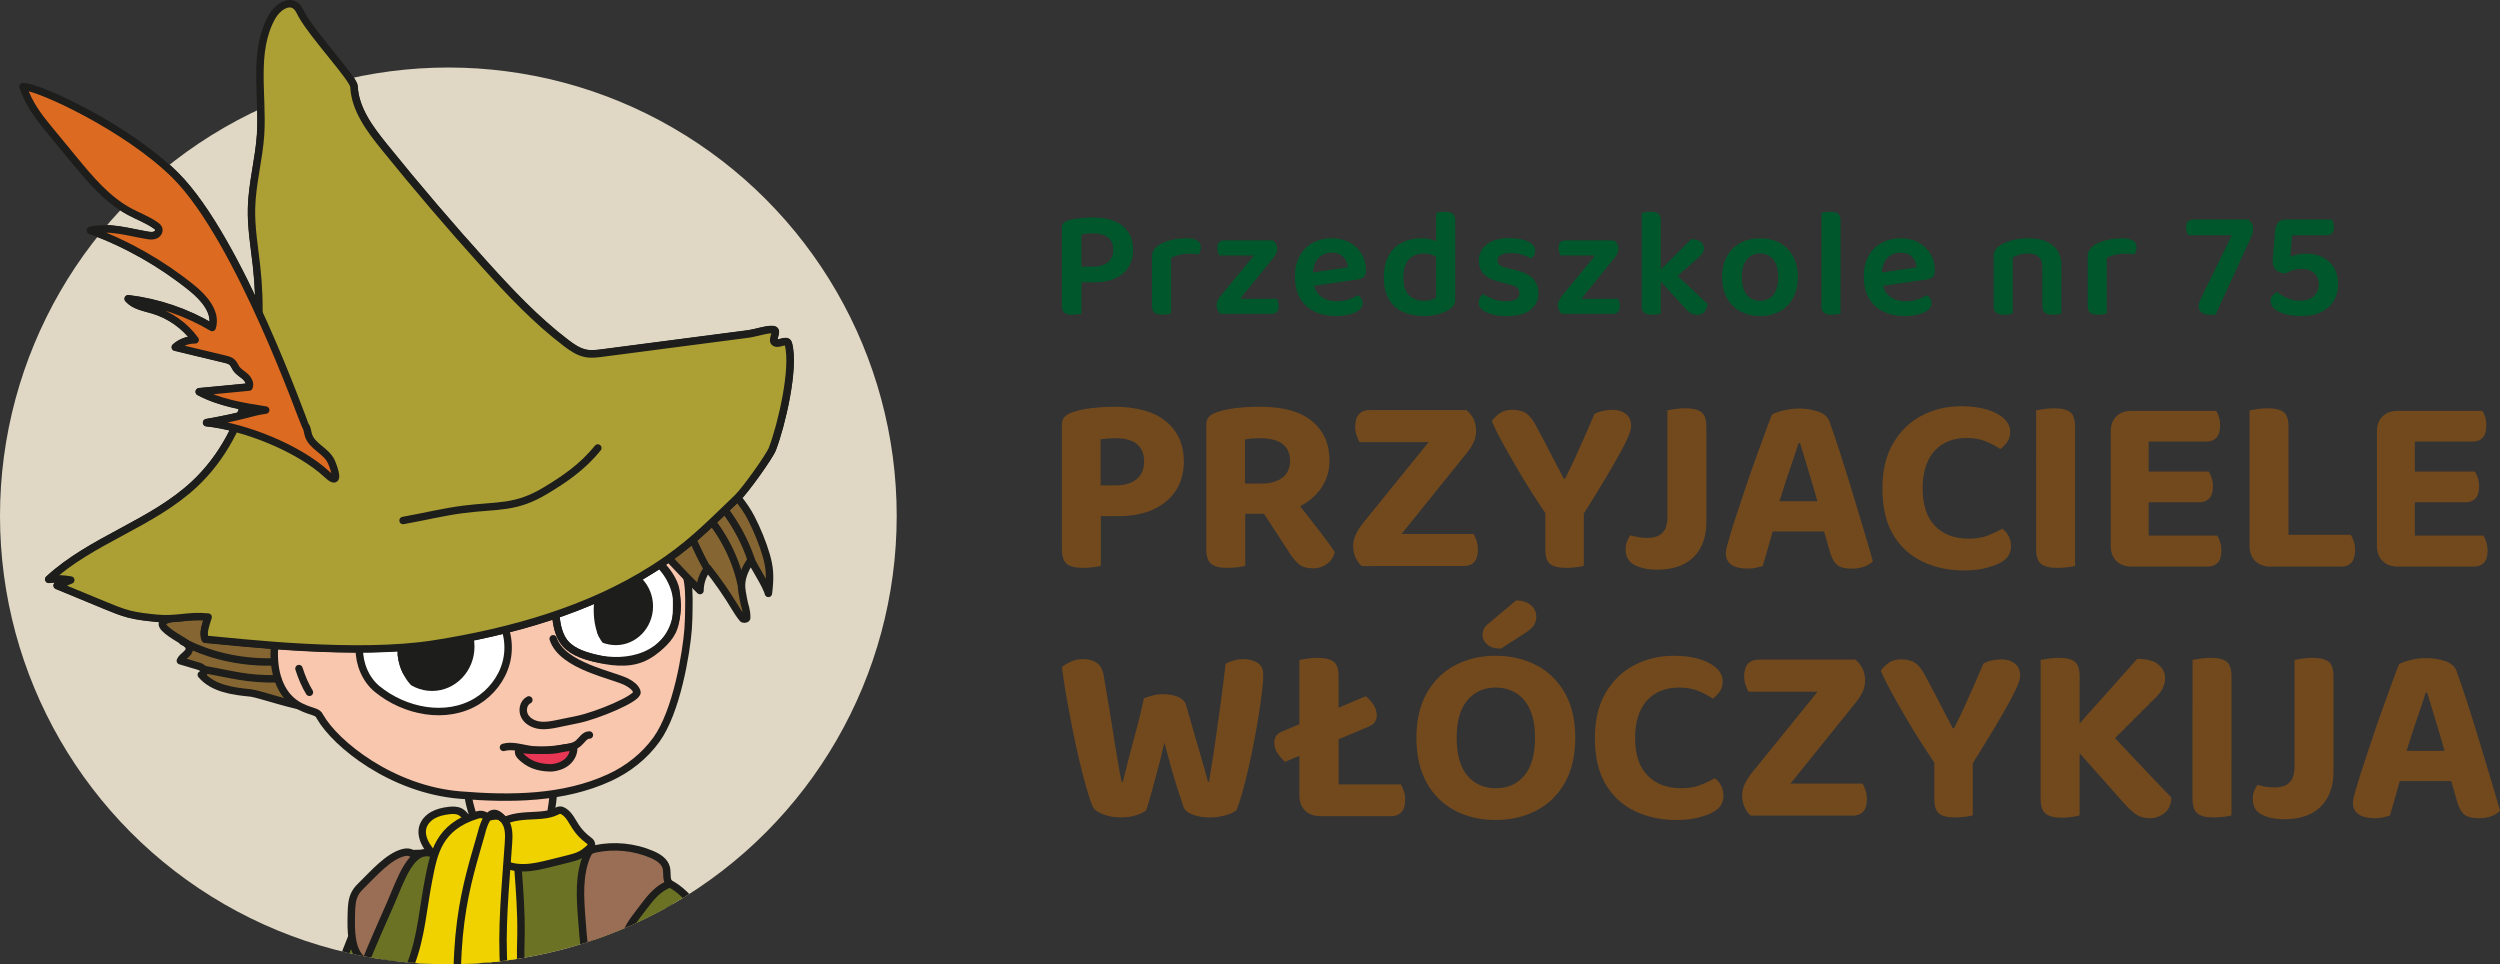 <?xml version="1.0" encoding="UTF-8"?>
<svg xmlns="http://www.w3.org/2000/svg" xmlns:xlink="http://www.w3.org/1999/xlink" id="b" viewBox="0 0 3947.51 1522.52">
  <rect x="0" y="0" width="3947.51" height="1522.52" fill="#333333" stroke="none"/>
  <defs>
    <style>.g{fill:#fff;}.h{clip-path:url(#e);}.h,.i,.j,.k,.l,.m{fill:none;}.n{fill:#aca035;}.o{fill:#00572b;}.p{fill:#f9c6ae;}.q{fill:#efd200;}.r{fill:#dc6b21;}.s{fill:#72491d;}.i{clip-path:url(#f);}.t{fill:#996e54;}.u{fill:#e83754;}.j{clip-path:url(#d);}.v{fill:#856632;}.w{fill:#e0d8c4;}.k{stroke-linecap:round;stroke-linejoin:round;}.k,.m{stroke:#1d1d1b;stroke-width:11.76px;}.x{fill:#6b7224;}.m{stroke-miterlimit:10;}.y{fill:#1d1d1b;}</style>
    <clipPath id="d">
      <circle class="l" cx="707.95" cy="814.57" r="707.95"></circle>
    </clipPath>
    <clipPath id="e">
      <path class="l" d="m663.59,971.17c-49.75,17.92-43.96,87.25-8.2,116.65,43.59,35.83,109.27,48.92,157.48,19.59,22.23-13.53,39.46-35.45,46.25-60.57,6.79-25.12,2.77-53.2-11.74-74.8-8.57-12.75-20.63-23.17-34.59-29.58-12.28-5.63-24.48-7.93-36.56-7.93-38.77,0-76.48,23.63-112.63,36.65"></path>
    </clipPath>
    <clipPath id="f">
      <path class="l" d="m1030.59,862.52c-33.69,1.48-63.02,23.39-81.01,51.01-15.66,24.03-16.25,72.91-1.02,97.08,10.48,16.62,30.84,23.73,49.92,28.44,53.2,13.14,116.23-3.26,129.1-63.75,12.17-57.2-35.83-112.86-93.12-112.86-1.29,0-2.57.03-3.87.08"></path>
    </clipPath>
  </defs>
  <g id="c">
    <circle class="w" cx="707.95" cy="814.57" r="707.95"></circle>
    <path class="o" d="m3674.28,371.36c3.59,0,6.33-1.1,8.21-3.31,1.88-2.2,2.82-5.43,2.82-9.68,0-2.45-.33-4.74-.98-6.86-.66-2.12-1.39-3.76-2.2-4.9h-69.58v24.75h61.74Zm-64.93-24.75c-5.23,0-9.23,1.51-12,4.53-2.78,3.02-4.41,7.15-4.9,12.37l-3.43,41.16c-.16,1.8-.29,3.39-.37,4.78-.08,1.39-.12,2.57-.12,3.55,0,5.88,1.84,10.41,5.51,13.6,3.67,3.19,8.53,4.94,14.58,5.27,3.92-2.12,7.84-3.88,11.76-5.27,3.92-1.38,8.41-2.08,13.47-2.08,8.66,0,15.39,2.2,20.21,6.61,4.82,4.41,7.23,10.37,7.23,17.89s-2.45,13.48-7.35,18.38c-4.9,4.9-12.17,7.35-21.81,7.35-8.66,0-15.93-1.47-21.81-4.41-5.88-2.94-10.87-6.04-14.95-9.31-2.45,1.14-4.78,2.98-6.98,5.51-2.2,2.53-3.31,5.6-3.31,9.19,0,4.41,2.04,8.37,6.12,11.88,4.08,3.51,9.76,6.29,17.03,8.33,7.27,2.04,15.72,3.06,25.36,3.06,13.07,0,23.93-2.25,32.59-6.74,8.66-4.49,15.11-10.54,19.36-18.13,4.25-7.6,6.37-16.05,6.37-25.36,0-9.8-2.08-18.29-6.25-25.48-4.17-7.19-10.01-12.78-17.52-16.78-7.51-4-16.58-6-27.2-6-5.23,0-9.92.53-14.09,1.59-4.17,1.06-7.64,2.17-10.41,3.31l3.19-39.45,6.37-19.36h-16.66Zm-154.47,3.06c-2.04,2.04-3.06,5.27-3.06,9.68,0,2.45.37,4.74,1.1,6.86.73,2.12,1.43,3.84,2.08,5.15h69.09l-45.82,93.59c-1.96,3.92-3.55,7.35-4.78,10.29-1.23,2.94-1.84,5.72-1.84,8.33,0,4.74,1.71,8.17,5.15,10.29,3.43,2.12,7.68,3.19,12.74,3.19h4.16c1.47,0,3.02-.08,4.66-.25l56.35-122.75c1.14-2.29,1.92-4.49,2.33-6.62.41-2.12.61-4.25.61-6.37,0-3.43-.78-6.37-2.33-8.82-1.55-2.45-3.47-4.33-5.76-5.63h-86.73c-3.27,0-5.92,1.02-7.96,3.06m-158.39,133.41c0,5.23,1.35,8.86,4.04,10.9,2.7,2.04,6.82,3.06,12.37,3.06,2.94,0,5.64-.21,8.08-.61,2.45-.41,4.33-.86,5.64-1.35v-62.72l-30.13-1.47v52.19Zm43.24-80.73c5.14-1.22,10.66-1.84,16.54-1.84,2.78,0,5.39.12,7.84.37,2.45.24,4.49.53,6.12.86.98-1.47,1.8-3.14,2.45-5.02.65-1.88.98-3.96.98-6.25,0-9.47-7.68-14.21-23.03-14.21-8.66,0-16.74.98-24.25,2.94-7.51,1.96-13.72,4.41-18.62,7.35-3.6,2.45-6.37,5.11-8.33,7.96-1.96,2.86-2.94,6.33-2.94,10.41v36.02h30.13v-33.57c3.59-2.12,7.96-3.8,13.11-5.02m-114.78,80.73c0,5.23,1.35,8.86,4.04,10.9,2.7,2.04,6.9,3.06,12.62,3.06,2.78,0,5.43-.21,7.96-.61,2.53-.41,4.37-.86,5.51-1.35v-63.46h-30.14v51.45Zm-76.93,0c0,5.23,1.35,8.86,4.04,10.9,2.7,2.04,6.82,3.06,12.37,3.06,2.94,0,5.64-.21,8.09-.61,2.45-.41,4.33-.86,5.63-1.35v-63.46h-30.14v51.45Zm93.23-95.8c-9.23-7.35-22.09-11.02-38.59-11.02-9.48,0-18.09,1.1-25.85,3.31-7.76,2.21-14.09,4.94-18.99,8.21-3.27,2.12-5.72,4.45-7.35,6.98-1.63,2.53-2.45,5.76-2.45,9.68v39.2h30.14v-37.24c3.1-1.63,6.65-3.06,10.66-4.29,4-1.22,8.53-1.84,13.6-1.84,6.86,0,12.33,1.68,16.42,5.02,4.08,3.35,6.12,8.62,6.12,15.8v22.54h30.14v-23.77c0-14.37-4.62-25.24-13.84-32.59m-199.55,54.15c4.25-.49,7.55-1.84,9.92-4.04,2.37-2.2,3.55-5.59,3.55-10.17,0-9.96-2.33-18.78-6.98-26.46-4.66-7.67-11.02-13.68-19.11-18.01-8.08-4.33-17.52-6.49-28.3-6.49-7.68,0-15.03,1.27-22.05,3.8-7.03,2.53-13.19,6.29-18.5,11.27-5.31,4.98-9.52,11.23-12.62,18.74-3.1,7.51-4.66,16.25-4.66,26.22,0,13.88,2.73,25.48,8.21,34.79,5.47,9.31,13.07,16.29,22.78,20.95,9.72,4.65,20.86,6.98,33.44,6.98,8.17,0,15.44-.82,21.81-2.45,6.37-1.63,11.43-3.96,15.19-6.98,3.76-3.02,5.64-6.65,5.64-10.9,0-2.61-.7-5.02-2.08-7.23-1.39-2.2-3.23-4.04-5.51-5.51-3.43,2.45-8.08,4.7-13.97,6.74-5.88,2.04-12.25,3.06-19.11,3.06-10.13,0-18.5-2.45-25.11-7.35-6.62-4.9-10.66-12.58-12.13-23.03l-.73-12.74c.16-10.78,3.02-19.07,8.57-24.87,5.55-5.8,12.5-8.7,20.83-8.7s14.37,2.29,18.62,6.86c4.25,4.57,6.62,9.96,7.11,16.17l-65.66,9.8,1.23,21.07,79.63-11.51Zm-135.49-93.1c0-5.23-1.31-8.86-3.92-10.9-2.62-2.04-6.86-3.06-12.74-3.06-2.78,0-5.43.25-7.96.74-2.53.49-4.37.9-5.51,1.22v110.01l30.14,1.47v-99.47Zm-30.14,134.75c0,5.23,1.35,8.86,4.04,10.9,2.7,2.04,6.82,3.06,12.37,3.06,2.94,0,5.64-.21,8.08-.61,2.45-.41,4.33-.86,5.64-1.35v-62.72l-30.14-1.47v52.19Zm-75.7-72.89c5.06,6.61,7.59,15.72,7.59,27.32s-2.53,21.16-7.59,27.69c-5.07,6.53-12.09,9.8-21.07,9.8s-16.25-3.22-21.32-9.68c-5.06-6.45-7.59-15.72-7.59-27.81s2.57-20.91,7.72-27.44c5.15-6.53,12.21-9.8,21.19-9.8s16.01,3.31,21.07,9.92m30.99-5.15c-4.98-9.23-11.92-16.33-20.83-21.32-8.9-4.98-19.32-7.47-31.24-7.47s-22.38,2.49-31.36,7.47c-8.99,4.98-16.01,12.05-21.07,21.19-5.06,9.15-7.59,20.01-7.59,32.59s2.49,23.69,7.47,32.83c4.98,9.15,11.96,16.21,20.95,21.19,8.98,4.98,19.52,7.47,31.61,7.47s22.58-2.49,31.48-7.47c8.9-4.98,15.8-12.09,20.7-21.32,4.9-9.23,7.35-20.13,7.35-32.71s-2.49-23.23-7.47-32.46m-208.87-56.72c0-5.23-1.31-8.86-3.92-10.9-2.61-2.04-6.78-3.06-12.5-3.06-2.94,0-5.64.25-8.08.74-2.45.49-4.33.9-5.64,1.22v109.52l30.14,1.47v-98.98Zm-30.14,134.75c0,5.23,1.35,8.86,4.04,10.9,2.69,2.04,6.82,3.06,12.37,3.06,2.94,0,5.64-.21,8.08-.61,2.45-.41,4.33-.86,5.64-1.35v-63.21l-30.14-1.47v52.68Zm67.62,2.7c3.27,3.92,6.45,6.82,9.56,8.7,3.1,1.88,6.53,2.82,10.29,2.82,4.9,0,8.74-1.55,11.52-4.66,2.78-3.1,4.41-7.35,4.9-12.74l-57.09-53.66-23.28,11.03,44.1,48.51Zm16.42-73.99c4.74-4.08,8.29-7.51,10.66-10.29,2.37-2.78,3.55-5.88,3.55-9.31,0-4.24-1.8-7.72-5.39-10.41-3.59-2.69-8.41-4.12-14.46-4.29l-55.62,55.37,21.07,13.96,40.18-35.04Zm-129.12,83.79c3.26,0,5.84-.98,7.72-2.94,1.88-1.96,2.82-4.98,2.82-9.06,0-2.45-.33-4.74-.98-6.86-.66-2.12-1.31-3.75-1.96-4.9h-82.08v23.77h74.48Zm-75.71-115.89c-3.27,0-5.84.94-7.72,2.82-1.88,1.88-2.82,4.94-2.82,9.19,0,2.29.32,4.49.98,6.61.65,2.13,1.39,3.84,2.21,5.15h79.38v-23.77h-72.03Zm77.67,27.69c1.96-2.12,3.51-4.41,4.66-6.86,1.14-2.45,1.71-4.9,1.71-7.35,0-2.77-.57-5.31-1.71-7.59-1.14-2.29-2.7-4.25-4.66-5.88h-10.78l-72.52,87.96c-1.63,2.29-3.06,4.62-4.29,6.98-1.22,2.37-1.84,4.86-1.84,7.47,0,2.78.57,5.31,1.71,7.6,1.14,2.29,2.61,4.25,4.41,5.88h12.01l71.3-88.2Zm-129.12,32.22c-6.04-5.96-15.68-10.49-28.91-13.6l-12.49-2.94c-5.07-1.14-8.66-2.69-10.78-4.65-2.13-1.96-3.19-4.33-3.19-7.11,0-3.76,1.84-6.65,5.51-8.7,3.68-2.04,8.7-3.06,15.07-3.06,4.25,0,8.49.45,12.74,1.35,4.25.9,8.04,2.04,11.39,3.43,3.35,1.39,6,2.66,7.96,3.8,1.96-1.14,3.55-2.82,4.78-5.02,1.22-2.21,1.84-4.69,1.84-7.47,0-4.08-1.76-7.6-5.27-10.54-3.51-2.94-8.37-5.18-14.58-6.74-6.21-1.55-13.23-2.33-21.07-2.33-15.03,0-26.79,3.31-35.28,9.92-8.49,6.62-12.74,15.07-12.74,25.36,0,9.31,2.9,16.74,8.7,22.3,5.8,5.55,14.66,9.64,26.58,12.25l13.96,3.68c5.06.98,8.82,2.57,11.27,4.78s3.68,5.11,3.68,8.7c0,8.49-6.94,12.74-20.83,12.74-7.68,0-14.54-1.14-20.58-3.43-6.04-2.28-11.35-4.9-15.93-7.84-2.13,1.31-3.84,3.15-5.14,5.51-1.31,2.37-1.96,4.94-1.96,7.72,0,6.53,4.17,11.76,12.49,15.68,8.33,3.92,19.03,5.88,32.1,5.88,16.17,0,28.5-3.23,37-9.68,8.49-6.45,12.74-15.39,12.74-26.83,0-9.47-3.02-17.19-9.06-23.15m-122.26-91.26c0-5.23-1.31-8.86-3.92-10.9-2.62-2.04-6.86-3.06-12.74-3.06-2.78,0-5.43.25-7.96.74-2.53.49-4.37.9-5.51,1.22v63.21l30.14-.25v-50.96Zm-37.98,125.2c-3.1.98-6.86,1.47-11.27,1.47-9.96,0-17.89-2.94-23.77-8.82-5.88-5.88-8.82-15.19-8.82-27.93,0-8.98,1.39-16.29,4.17-21.93,2.78-5.64,6.61-9.72,11.52-12.25,4.9-2.53,10.37-3.8,16.41-3.8,5.55,0,10.45.9,14.7,2.69,4.25,1.8,7.68,3.92,10.29,6.37v-25.72c-3.1-1.96-7.15-3.68-12.13-5.15-4.98-1.47-10.5-2.21-16.54-2.21-10.94,0-20.91,2.17-29.89,6.49-8.98,4.33-16.13,11.07-21.44,20.21-5.31,9.15-7.96,20.82-7.96,35.04s2.61,25.36,7.84,34.42c5.23,9.07,12.62,15.76,22.17,20.09,9.56,4.33,20.78,6.49,33.69,6.49,8.66,0,16.37-1.02,23.15-3.06,6.77-2.04,12.13-4.37,16.05-6.98,3.43-2.12,5.92-4.37,7.47-6.74,1.55-2.37,2.33-5.35,2.33-8.94v-80.12h-30.14v76.93c-2.13,1.31-4.74,2.45-7.84,3.43m-116.38-32.1c4.25-.49,7.55-1.84,9.92-4.04,2.37-2.2,3.55-5.59,3.55-10.17,0-9.96-2.33-18.78-6.98-26.46-4.65-7.67-11.02-13.68-19.11-18.01-8.08-4.33-17.52-6.49-28.3-6.49-7.68,0-15.03,1.27-22.05,3.8-7.02,2.53-13.19,6.29-18.5,11.27-5.31,4.98-9.52,11.23-12.62,18.74-3.1,7.51-4.65,16.25-4.65,26.22,0,13.88,2.73,25.48,8.21,34.79,5.47,9.31,13.07,16.29,22.79,20.95,9.72,4.65,20.86,6.98,33.44,6.98,8.16,0,15.43-.82,21.81-2.45,6.37-1.63,11.43-3.96,15.19-6.98,3.75-3.02,5.64-6.65,5.64-10.9,0-2.61-.7-5.02-2.08-7.23-1.39-2.2-3.23-4.04-5.51-5.51-3.43,2.45-8.08,4.7-13.96,6.74-5.88,2.04-12.25,3.06-19.11,3.06-10.13,0-18.5-2.45-25.11-7.35-6.62-4.9-10.66-12.58-12.13-23.03l-.73-12.74c.16-10.78,3.02-19.07,8.58-24.87,5.55-5.8,12.49-8.7,20.83-8.7s14.37,2.29,18.62,6.86c4.25,4.57,6.62,9.96,7.11,16.17l-65.66,9.8,1.23,21.07,79.63-11.51Zm-135,54.15c3.27,0,5.84-.98,7.72-2.94,1.88-1.96,2.82-4.98,2.82-9.06,0-2.45-.33-4.74-.98-6.86-.66-2.12-1.31-3.75-1.96-4.9h-82.08v23.77h74.48Zm-75.71-115.89c-3.27,0-5.84.94-7.72,2.82-1.88,1.88-2.82,4.94-2.82,9.19,0,2.29.33,4.49.98,6.61.65,2.13,1.39,3.84,2.21,5.15h79.38v-23.77h-72.03Zm77.67,27.69c1.96-2.12,3.51-4.41,4.66-6.86,1.14-2.45,1.71-4.9,1.71-7.35,0-2.77-.57-5.31-1.71-7.59-1.15-2.29-2.7-4.25-4.66-5.88h-10.78l-72.52,87.96c-1.63,2.29-3.06,4.62-4.29,6.98-1.23,2.37-1.84,4.86-1.84,7.47,0,2.78.57,5.31,1.71,7.6,1.14,2.29,2.61,4.25,4.41,5.88h12.01l71.3-88.2Zm-191.35,75.71c0,5.23,1.35,8.86,4.04,10.9,2.69,2.04,6.82,3.06,12.37,3.06,2.94,0,5.64-.21,8.08-.61,2.45-.41,4.33-.86,5.64-1.35v-62.72l-30.14-1.47v52.19Zm43.24-80.73c5.15-1.22,10.66-1.84,16.54-1.84,2.78,0,5.39.12,7.84.37,2.45.24,4.49.53,6.13.86.98-1.47,1.8-3.14,2.45-5.02.65-1.88.98-3.96.98-6.25,0-9.47-7.68-14.21-23.03-14.21-8.66,0-16.75.98-24.26,2.94-7.51,1.96-13.72,4.41-18.62,7.35-3.6,2.45-6.37,5.11-8.33,7.96-1.96,2.86-2.94,6.33-2.94,10.41v36.02h30.14v-33.57c3.59-2.12,7.96-3.8,13.11-5.02m-185.59,80.24c0,5.23,1.31,8.94,3.92,11.15,2.61,2.21,6.86,3.31,12.74,3.31,2.94,0,5.76-.21,8.45-.61,2.7-.41,4.69-.86,6-1.35v-63.21h-31.12v50.72Zm84.53-43.12c9.15-4.25,16.09-10.21,20.83-17.89,4.74-7.68,7.11-16.74,7.11-27.2,0-15.68-5.35-28.09-16.05-37.24-10.7-9.15-26.83-13.72-48.39-13.72-6.21,0-12.91.41-20.09,1.23-7.19.82-13.39,2.04-18.62,3.68-2.78.98-5.02,2.29-6.74,3.92-1.71,1.64-2.57,3.92-2.57,6.86v86.73h50.72c13.39,0,24.66-2.12,33.81-6.37m-53.66-69.34c2.61-.49,5.47-.86,8.58-1.1,3.1-.25,6.45-.37,10.05-.37,10.13,0,17.92,2.13,23.4,6.37,5.47,4.25,8.21,10.78,8.21,19.6s-2.86,15.23-8.57,19.72c-5.72,4.49-13.56,6.74-23.52,6.74h-18.13v-50.96Z"></path>
    <path class="s" d="m3890.89,1233.31l-8.09-47.73h-94.64l-23.86,47.73h126.59Zm-50.15-112.64c2.96,10.11,6.2,20.83,9.71,32.15,3.5,11.32,6.88,23.05,10.11,35.19l6.88,34.38,12.94,45.3c2.43,8.09,5.93,14.16,10.51,18.2,4.58,4.04,12.4,6.07,23.46,6.07,7.82,0,14.56-1.15,20.22-3.44,5.66-2.29,9.97-5.06,12.94-8.29-4.32-15.37-9.37-32.69-15.17-51.97-5.8-19.27-11.8-39.16-18-59.66-6.21-20.49-12.34-40.1-18.4-58.85-6.07-18.74-11.67-35.25-16.79-49.55-2.43-7.28-8.23-12.6-17.39-15.98-9.17-3.37-19.55-5.06-31.14-5.06-8.09,0-16.25,1.01-24.47,3.03-8.23,2.02-14.22,4.25-18,6.67-2.97,7.28-6.81,17.39-11.53,30.33-4.72,12.94-9.85,27.1-15.37,42.47-5.53,15.37-10.92,30.94-16.18,46.71-5.26,15.77-10.11,30.4-14.56,43.88-4.45,13.49-7.89,24.67-10.31,33.57-1.35,4.59-2.5,8.63-3.44,12.13-.95,3.51-1.42,6.88-1.42,10.11,0,7.82,2.96,13.75,8.9,17.8,5.93,4.04,14.56,6.07,25.88,6.07,5.12,0,9.57-.47,13.35-1.42,3.77-.95,7.14-1.82,10.11-2.63,1.35-4.31,2.69-8.9,4.04-13.75,1.35-4.85,2.83-9.97,4.45-15.37,1.62-5.39,3.17-10.92,4.65-16.58,1.48-5.66,3.03-11.05,4.65-16.18l7.28-36.4c3.5-11.32,7.14-22.71,10.92-34.18,3.77-11.46,7.48-22.45,11.12-32.96,3.64-10.52,6.81-20.08,9.5-28.72h2.43c2.43,7.82,5.12,16.79,8.09,26.9m-156.11-52.78c0-11.32-2.63-19.01-7.89-23.05-5.26-4.05-13.69-6.07-25.28-6.07-5.12,0-10.45.4-15.98,1.21-5.53.81-9.64,1.48-12.34,2.02v154.9h61.48v-129.02Zm-61.48,142.77c0,11.06-2.57,19.28-7.68,24.67-5.12,5.4-13.08,8.09-23.86,8.09-4.85,0-9.3-.34-13.35-1.01-4.04-.67-8.63-1.68-13.75-3.03-1.62,2.16-3.23,5.12-4.85,8.9-1.62,3.78-2.43,8.23-2.43,13.35,0,11.6,4.71,19.82,14.15,24.67,9.44,4.85,21.3,7.28,35.59,7.28,16.44,0,30.4-2.9,41.86-8.7,11.46-5.79,20.29-14.36,26.49-25.68,6.2-11.32,9.3-24.94,9.3-40.85v-47.72h-61.48v40.04Zm-99.61-142.77c0-11.32-2.57-19.01-7.68-23.05-5.12-4.05-13.49-6.07-25.07-6.07-5.4,0-10.86.4-16.38,1.21-5.53.81-9.64,1.48-12.34,2.02v152.48h61.48v-126.59Zm-61.48,193.73c0,10.79,2.49,18.34,7.48,22.65,4.99,4.31,13.55,6.47,25.68,6.47,5.66,0,11.18-.34,16.58-1.01,5.39-.68,9.3-1.42,11.73-2.22v-170.68h-61.48v144.79Zm-178.32-193.73c0-11.32-2.57-19.01-7.68-23.05-5.12-4.05-13.62-6.07-25.48-6.07-5.13,0-10.45.4-15.98,1.21-5.53.81-9.64,1.48-12.34,2.02v152.07h61.48v-126.19Zm-61.48,194.13c0,10.52,2.49,18,7.48,22.45,4.99,4.45,13.55,6.67,25.68,6.67,5.66,0,11.19-.4,16.58-1.21,5.39-.81,9.3-1.62,11.73-2.43v-171.08h-61.48v145.6Zm176.74-155.71c7.01-6.47,12.06-12.47,15.17-18,3.1-5.52,4.65-11.39,4.65-17.59,0-8.09-3.51-15.17-10.52-21.23-7.01-6.07-18.2-9.1-33.57-9.1l-127,142.37,78.46-3.64,72.8-72.8Zm-45.7,161.37c5.66,6.47,11.59,12.13,17.79,16.99,6.2,4.85,14.16,7.28,23.86,7.28,8.9,0,16.72-2.9,23.46-8.7,6.74-5.8,10.11-13.81,10.11-24.06-11.06-11.32-25.48-26.42-43.28-45.3-17.79-18.87-38.02-40.31-60.67-64.31l-68.76,8.09,97.47,110.01Zm-298.92-5.26c0,10.51,2.43,17.86,7.28,22.04,4.85,4.18,13.35,6.27,25.48,6.27,5.39,0,10.72-.34,15.98-1.01,5.26-.68,9.23-1.42,11.93-2.22v-100.71h-60.67v75.63Zm95.65-114.26c9.84-16.58,17.73-30.33,23.66-41.25,5.93-10.92,10.11-19.48,12.54-25.68,2.43-6.2,3.64-10.92,3.64-14.16,0-8.63-2.83-15.1-8.49-19.41-5.66-4.31-12.68-6.47-21.03-6.47-4.59,0-9.44.54-14.56,1.62-5.13,1.08-9.71,2.7-13.75,4.85-5.66,12.94-10.86,24.87-15.57,35.79-4.72,10.92-9.51,21.64-14.36,32.15-4.85,10.52-10.38,21.98-16.58,34.38h-2.02c-3.24-6.2-6.67-12.74-10.31-19.62-3.64-6.88-7.28-13.88-10.92-21.03-3.64-7.14-7.28-14.15-10.92-21.03s-7.22-13.55-10.72-20.02c-5.13-10.24-10.52-17.32-16.18-21.23-5.66-3.91-13.08-5.86-22.24-5.86-8.09,0-14.76,1.89-20.02,5.66-5.26,3.78-9.37,7.82-12.34,12.13,4.31,10.25,10.04,21.84,17.19,34.78,7.14,12.94,14.76,26.36,22.85,40.24,8.09,13.89,16.31,27.3,24.67,40.24,8.35,12.94,16.04,24.54,23.05,34.78h55c15.1-23.99,27.57-44.29,37.41-60.87m-373.26-106.57c-7.02,0-12.54,2.16-16.58,6.47-4.04,4.32-6.07,10.92-6.07,19.82,0,5.13.74,9.78,2.22,13.95,1.48,4.18,3.03,7.62,4.65,10.31h134.28l22.65-50.56h-141.15Zm148.84,246.31c7.01,0,12.47-2.09,16.38-6.27,3.91-4.18,5.86-10.72,5.86-19.62,0-5.12-.75-9.84-2.22-14.15-1.48-4.31-3.03-7.82-4.65-10.52h-139.53l-28.72,50.56h152.88Zm-170.27-50.35c-2.97,6.07-4.45,12.07-4.45,18,0,7.01,1.28,13.35,3.84,19.01,2.56,5.66,5.86,10.11,9.91,13.35h21.84l143.98-178.76c4.31-5.39,7.82-10.92,10.52-16.58,2.69-5.66,4.04-11.59,4.04-17.8,0-13.75-5.13-24.8-15.37-33.16h-18.6l-144.79,178.77c-4.32,5.4-7.96,11.12-10.92,17.19m-44.45-182c-6.21-6.07-15.1-10.92-26.69-14.56-11.6-3.64-25.35-5.46-41.25-5.46-22.92,0-43.82,4.99-62.69,14.96-18.88,9.98-33.91,24.61-45.1,43.88-11.19,19.28-16.79,42.94-16.79,70.98,0,29.66,5.66,53.99,16.99,73,11.32,19.01,26.76,33.16,46.31,42.47,19.55,9.3,41.18,13.95,64.91,13.95,13.48,0,24.94-1.21,34.38-3.64,9.44-2.43,16.72-4.99,21.84-7.68,6.74-3.24,11.53-7.14,14.36-11.73,2.83-4.58,4.25-9.57,4.25-14.96,0-6.2-1.28-11.66-3.84-16.38-2.57-4.71-5.87-8.56-9.91-11.53-7.01,4.04-14.7,7.68-23.05,10.92-8.36,3.24-18.34,4.85-29.93,4.85-22.65,0-40.44-6.74-53.39-20.22-12.94-13.48-19.41-33.16-19.41-59.05,0-16.99,2.76-31.41,8.29-43.28,5.52-11.86,13.55-20.89,24.06-27.1,10.52-6.2,22.91-9.3,37.21-9.3,11.59,0,21.64,1.76,30.13,5.26,8.49,3.51,16.11,7.55,22.85,12.13,4.04-2.69,7.68-6.33,10.92-10.92,3.24-4.58,4.85-9.97,4.85-16.18,0-7.55-3.1-14.36-9.3-20.43m-368.33-61.48c-1.08,2.83-1.62,5.73-1.62,8.7,0,5.66,2.49,10.66,7.48,14.96,4.99,4.32,12.2,6.47,21.64,6.47l38.83-25.08c6.74-4.31,11.25-8.42,13.55-12.33,2.29-3.9,3.44-8.29,3.44-13.14,0-7.01-2.83-13.01-8.49-18-5.66-4.99-13.49-7.48-23.46-7.48l-44.49,37.21c-3.51,2.97-5.8,5.86-6.88,8.7m64.51,230.53c-11.19,13.35-26.23,20.02-45.1,20.02s-33.91-6.67-45.1-20.02c-11.19-13.35-16.78-33.23-16.78-59.66s5.66-45.9,16.99-59.25c11.32-13.35,26.15-20.02,44.49-20.02s34.31,6.74,45.5,20.22c11.19,13.49,16.79,33.16,16.79,59.05s-5.6,46.31-16.79,59.66m63.7-130.64c-11.06-19.27-26.09-33.83-45.1-43.68-19.01-9.84-40.38-14.76-64.1-14.76s-44.63,4.92-63.5,14.76c-18.88,9.85-33.84,24.41-44.89,43.68-11.06,19.28-16.58,42.94-16.58,70.98s5.39,51.71,16.18,70.98c10.78,19.28,25.61,33.91,44.49,43.88,18.87,9.97,40.31,14.96,64.31,14.96s45.5-4.99,64.51-14.96c19.01-9.97,33.97-24.6,44.89-43.88,10.92-19.27,16.38-42.93,16.38-70.98s-5.53-51.7-16.58-70.98m-357.12-26.09c0-11.32-2.63-19.01-7.89-23.05-5.26-4.05-13.69-6.07-25.28-6.07-5.4,0-10.79.4-16.18,1.21-5.4.81-9.57,1.48-12.54,2.02v152.48h61.88v-126.59Zm83.72,220.83c6.47,0,11.66-2.15,15.57-6.47,3.9-4.31,5.86-10.78,5.86-19.41,0-5.12-.74-9.77-2.22-13.95-1.48-4.18-3.03-7.61-4.65-10.31h-127v50.15h112.44Zm-145.6-32.76c0,9.98,2.96,17.93,8.9,23.86,5.93,5.93,14.02,8.9,24.27,8.9l28.72-3.24v-167.84h-61.88v138.32Zm118.71-115.27c2.29-2.96,3.44-6.6,3.44-10.92,0-6.47-2.02-12.54-6.07-18.2-4.04-5.66-7.82-9.71-11.32-12.13l-131.44,55.41c-8.63,3.24-12.94,9.17-12.94,17.8,0,6.74,2.02,12.81,6.07,18.2,4.04,5.4,7.68,9.44,10.92,12.13l131.44-55.41c4.31-1.62,7.61-3.9,9.91-6.87m-373.59,1.82c-2.97,11.46-5.8,22.11-8.49,31.95-2.7,9.85-5.26,19.55-7.68,29.12-2.43,9.57-4.99,19.89-7.68,30.94h-2.02c-1.62-7.54-3.24-15.98-4.85-25.28-1.62-9.3-3.44-20.29-5.46-32.96-2.02-12.67-4.45-27.91-7.28-45.7-2.83-17.8-6.41-39.09-10.72-63.9-1.62-9.44-5.26-16.11-10.92-20.02-5.66-3.91-12.94-5.86-21.84-5.86-7.01,0-13.42,1.35-19.21,4.05-5.8,2.7-10.45,5.53-13.95,8.49,1.62,13.49,3.91,28.65,6.88,45.5,2.96,16.85,6.2,34.18,9.71,51.97,3.5,17.8,7.21,34.85,11.12,51.16,3.9,16.32,7.68,30.74,11.32,43.28,3.64,12.54,6.81,21.91,9.5,28.11,2.43,5.13,7.95,9.3,16.58,12.54,8.63,3.24,18.06,4.85,28.31,4.85,8.63,0,16.51-1.15,23.66-3.44,7.14-2.29,12.47-4.92,15.98-7.89,2.69-8.35,5.66-18.33,8.9-29.93,3.24-11.59,6.6-24.06,10.11-37.41,3.5-13.35,6.74-26.49,9.71-39.43,3.5,13.21,7.01,26.09,10.52,38.62,3.5,12.54,6.94,24.06,10.31,34.58,3.37,10.52,6.4,19.69,9.1,27.5,1.62,5.4,6.33,9.64,14.16,12.74,7.82,3.1,17.12,4.65,27.91,4.65,8.63,0,16.85-1.15,24.67-3.44,7.82-2.29,13.48-4.92,16.99-7.89,2.96-7.01,6.07-16.24,9.3-27.7,3.24-11.46,6.47-24.27,9.71-38.42,3.24-14.16,6.27-28.65,9.1-43.48,2.83-14.82,5.32-29.12,7.48-42.87,2.16-13.75,3.84-25.95,5.06-36.6,1.21-10.65,1.82-18.94,1.82-24.87,0-8.9-3.1-15.23-9.3-19.01-6.21-3.77-13.75-5.66-22.65-5.66-9.44,0-18.6,2.43-27.5,7.28-2.43,21.03-4.99,41.53-7.68,61.48-2.7,19.96-5.53,40.18-8.49,60.67-2.97,20.49-6.34,41.93-10.11,64.31h-1.62c-3.51-13.48-7.08-26.35-10.72-38.62-3.64-12.27-7.35-25.01-11.12-38.22-3.78-13.21-7.96-27.77-12.54-43.68-1.62-5.93-5.73-10.38-12.34-13.35-6.61-2.96-14.9-4.45-24.87-4.45-5.66,0-11.26.75-16.78,2.22-5.53,1.49-9.78,2.9-12.74,4.25-3.23,15.1-6.34,28.38-9.3,39.84"></path>
    <path class="s" d="m3904.42,697.27c6.74,0,11.99-2.09,15.77-6.27,3.77-4.18,5.66-10.58,5.66-19.21,0-4.85-.61-9.3-1.82-13.35-1.21-4.04-2.77-7.28-4.65-9.71h-133.47v48.53h118.5Zm2.02,197.37c6.47,0,11.66-2.02,15.57-6.07,3.91-4.04,5.87-10.38,5.87-19.01,0-4.85-.68-9.43-2.02-13.75-1.35-4.31-2.83-7.68-4.45-10.11h-135.49v48.94h120.52Zm-13.35-101.52c6.47,0,11.66-2.02,15.57-6.07,3.91-4.04,5.86-10.38,5.86-19.01,0-4.85-.68-9.3-2.02-13.35-1.35-4.04-2.83-7.41-4.45-10.11h-122.14v48.53h107.18Zm-80.08-141.15c-2.43-.54-6.14-1.21-11.12-2.02-4.99-.81-10.31-1.21-15.98-1.21-9.98,0-17.93,2.9-23.86,8.7-5.93,5.8-8.9,13.82-8.9,24.07v138.72h59.86v-168.25Zm-59.86,209.91c0,9.98,2.96,17.93,8.9,23.86,5.93,5.93,13.88,8.9,23.86,8.9,5.66,0,10.98-.4,15.98-1.21,4.99-.81,8.7-1.48,11.12-2.02v-169.06h-59.86v139.53Zm-139.61-188.07c0-11.32-2.57-19.01-7.68-23.05-5.13-4.04-13.62-6.07-25.48-6.07-5.12,0-10.45.4-15.98,1.21-5.53.81-9.64,1.49-12.34,2.02v152.48h61.48v-126.59Zm83.72,220.83c6.74,0,11.99-2.16,15.77-6.47,3.77-4.31,5.66-10.78,5.66-19.41,0-5.12-.68-9.77-2.02-13.95-1.35-4.18-2.97-7.61-4.85-10.31h-127v50.15h112.44Zm-145.2-32.76c0,9.98,2.96,17.93,8.9,23.86,5.93,5.93,13.88,8.9,23.86,8.9l28.72-3.24v-167.84h-61.48v138.32Zm-67.94-164.61c6.74,0,11.99-2.09,15.77-6.27,3.77-4.18,5.66-10.58,5.66-19.21,0-4.85-.61-9.3-1.82-13.35-1.21-4.04-2.77-7.28-4.65-9.71h-133.47v48.53h118.5Zm2.02,197.37c6.47,0,11.66-2.02,15.57-6.07,3.91-4.04,5.86-10.38,5.86-19.01,0-4.85-.68-9.43-2.02-13.75-1.35-4.31-2.83-7.68-4.45-10.11h-135.49v48.94h120.52Zm-13.35-101.52c6.47,0,11.66-2.02,15.57-6.07,3.91-4.04,5.86-10.38,5.86-19.01,0-4.85-.68-9.3-2.02-13.35-1.35-4.04-2.83-7.41-4.45-10.11h-122.14v48.53h107.18Zm-80.08-141.15c-2.43-.54-6.14-1.21-11.12-2.02-4.99-.81-10.31-1.21-15.98-1.21-9.98,0-17.93,2.9-23.86,8.7-5.93,5.8-8.9,13.82-8.9,24.07v138.72h59.86v-168.25Zm-59.86,209.91c0,9.98,2.96,17.93,8.9,23.86,5.93,5.93,13.88,8.9,23.86,8.9,5.66,0,10.98-.4,15.98-1.21,4.99-.81,8.7-1.48,11.12-2.02v-169.06h-59.86v139.53Zm-56.3-188.07c0-11.32-2.57-19.01-7.68-23.05-5.13-4.04-13.49-6.07-25.08-6.07-5.4,0-10.86.4-16.38,1.21-5.53.81-9.64,1.49-12.34,2.02v152.48h61.48v-126.59Zm-61.48,193.73c0,10.79,2.49,18.34,7.48,22.65,4.99,4.31,13.55,6.47,25.68,6.47,5.66,0,11.19-.34,16.58-1.01,5.39-.68,9.3-1.42,11.73-2.22v-170.67h-61.48v144.79Zm-50.23-206.06c-6.21-6.07-15.1-10.92-26.69-14.56-11.6-3.64-25.35-5.46-41.25-5.46-22.92,0-43.82,4.99-62.69,14.96-18.88,9.98-33.91,24.61-45.1,43.88-11.19,19.28-16.78,42.94-16.78,70.98,0,29.66,5.66,53.99,16.99,73,11.32,19.01,26.76,33.16,46.31,42.47,19.55,9.3,41.18,13.95,64.91,13.95,13.48,0,24.94-1.21,34.38-3.64,9.43-2.43,16.71-4.99,21.84-7.68,6.74-3.23,11.53-7.14,14.36-11.73,2.83-4.58,4.25-9.57,4.25-14.96,0-6.2-1.28-11.66-3.84-16.38-2.57-4.71-5.86-8.56-9.91-11.53-7.02,4.04-14.7,7.68-23.05,10.92-8.36,3.24-18.34,4.85-29.93,4.85-22.65,0-40.44-6.74-53.39-20.22-12.94-13.48-19.41-33.16-19.41-59.05,0-16.99,2.76-31.41,8.29-43.28,5.52-11.86,13.55-20.89,24.06-27.1,10.52-6.2,22.91-9.3,37.21-9.3,11.59,0,21.64,1.76,30.13,5.26,8.49,3.51,16.11,7.55,22.85,12.13,4.04-2.69,7.68-6.33,10.92-10.92,3.23-4.58,4.85-9.97,4.85-16.18,0-7.55-3.1-14.36-9.3-20.42m-264.22,177.75l-8.09-47.72h-94.64l-23.86,47.72h126.59Zm-50.15-112.64c2.96,10.11,6.2,20.83,9.71,32.15,3.5,11.32,6.88,23.05,10.11,35.19l6.88,34.38,12.94,45.3c2.43,8.09,5.93,14.16,10.52,18.2,4.58,4.04,12.4,6.07,23.46,6.07,7.82,0,14.56-1.15,20.22-3.44,5.66-2.29,9.97-5.06,12.94-8.29-4.32-15.37-9.37-32.69-15.17-51.97-5.8-19.27-11.8-39.16-18-59.66-6.21-20.49-12.34-40.1-18.4-58.85-6.07-18.74-11.67-35.25-16.78-49.54-2.43-7.28-8.23-12.6-17.39-15.98-9.17-3.37-19.55-5.06-31.14-5.06-8.09,0-16.25,1.01-24.47,3.03-8.23,2.02-14.22,4.25-18,6.67-2.97,7.28-6.81,17.39-11.53,30.33-4.72,12.94-9.85,27.1-15.37,42.47-5.53,15.37-10.92,30.94-16.18,46.71-5.26,15.77-10.11,30.4-14.56,43.88-4.45,13.49-7.89,24.67-10.31,33.57-1.35,4.59-2.5,8.63-3.44,12.13-.95,3.51-1.42,6.87-1.42,10.11,0,7.82,2.96,13.75,8.9,17.79,5.93,4.04,14.56,6.07,25.88,6.07,5.12,0,9.57-.47,13.35-1.42,3.77-.95,7.14-1.82,10.11-2.63,1.35-4.31,2.69-8.9,4.04-13.75,1.35-4.85,2.83-9.97,4.45-15.37,1.62-5.39,3.17-10.92,4.65-16.58,1.48-5.66,3.03-11.05,4.65-16.18l7.28-36.4c3.5-11.32,7.14-22.71,10.92-34.18,3.77-11.46,7.48-22.45,11.12-32.96s6.81-20.08,9.5-28.71h2.43c2.43,7.82,5.12,16.78,8.09,26.9m-156.11-52.78c0-11.32-2.63-19.01-7.89-23.05-5.26-4.04-13.69-6.07-25.28-6.07-5.13,0-10.45.4-15.98,1.21-5.53.81-9.64,1.49-12.34,2.02v154.9h61.48v-129.02Zm-61.48,142.77c0,11.06-2.57,19.28-7.68,24.67-5.13,5.4-13.08,8.09-23.86,8.09-4.85,0-9.3-.34-13.35-1.01-4.05-.67-8.63-1.68-13.75-3.03-1.62,2.16-3.24,5.13-4.85,8.9-1.62,3.78-2.43,8.23-2.43,13.35,0,11.6,4.71,19.82,14.16,24.67,9.44,4.85,21.3,7.28,35.59,7.28,16.44,0,30.4-2.9,41.86-8.7,11.46-5.8,20.29-14.36,26.49-25.68,6.2-11.32,9.3-24.94,9.3-40.85v-47.72h-61.48v40.04Zm-192.75,51.77c0,10.52,2.43,17.86,7.28,22.04,4.85,4.18,13.35,6.27,25.48,6.27,5.39,0,10.72-.34,15.98-1.01,5.26-.68,9.23-1.42,11.93-2.22v-100.71h-60.67v75.63Zm95.65-114.26c9.84-16.58,17.73-30.33,23.66-41.25,5.93-10.92,10.11-19.48,12.54-25.68,2.43-6.2,3.64-10.92,3.64-14.16,0-8.63-2.83-15.1-8.49-19.41-5.66-4.31-12.68-6.47-21.03-6.47-4.59,0-9.44.54-14.56,1.62-5.13,1.08-9.71,2.7-13.75,4.85-5.66,12.94-10.86,24.87-15.57,35.79-4.72,10.92-9.51,21.64-14.36,32.15-4.85,10.52-10.38,21.98-16.58,34.38h-2.02c-3.24-6.2-6.67-12.74-10.31-19.62-3.64-6.88-7.28-13.88-10.92-21.03-3.64-7.14-7.28-14.16-10.92-21.03s-7.22-13.55-10.72-20.02c-5.13-10.24-10.52-17.32-16.18-21.23-5.66-3.9-13.08-5.86-22.24-5.86-8.09,0-14.76,1.89-20.02,5.66-5.26,3.78-9.37,7.82-12.34,12.13,4.31,10.25,10.04,21.84,17.19,34.78,7.14,12.94,14.76,26.36,22.85,40.24,8.09,13.89,16.31,27.3,24.67,40.24,8.35,12.94,16.04,24.54,23.05,34.78h55.01c15.1-24,27.57-44.29,37.41-60.87m-373.26-106.57c-7.01,0-12.54,2.16-16.58,6.47-4.04,4.32-6.07,10.92-6.07,19.82,0,5.12.74,9.78,2.22,13.95,1.48,4.18,3.03,7.62,4.65,10.31h134.28l22.65-50.56h-141.15Zm148.84,246.31c7.01,0,12.47-2.09,16.38-6.27,3.9-4.18,5.86-10.72,5.86-19.62,0-5.12-.74-9.84-2.22-14.16-1.48-4.31-3.03-7.82-4.65-10.52h-139.53l-28.72,50.56h152.88Zm-170.27-50.35c-2.97,6.07-4.45,12.07-4.45,18,0,7.01,1.28,13.35,3.84,19.01,2.56,5.66,5.87,10.11,9.91,13.35h21.84l143.98-178.76c4.31-5.39,7.82-10.92,10.51-16.58,2.69-5.66,4.04-11.59,4.04-17.79,0-13.75-5.13-24.8-15.37-33.16h-18.6l-144.79,178.76c-4.32,5.4-7.96,11.12-10.92,17.19m-236.35,24.07c0,10.79,2.49,18.34,7.48,22.65,4.99,4.31,13.55,6.47,25.68,6.47,5.66,0,11.19-.34,16.58-1.01,5.39-.68,9.3-1.42,11.73-2.22v-105.15h-61.48v79.27Zm131.44,5.66c4.58,7.28,9.51,13.15,14.76,17.59,5.26,4.45,12.87,6.67,22.85,6.67,7.82,0,14.83-2.22,21.03-6.67,6.2-4.45,10.51-10.72,12.94-18.81-2.97-4.58-6.88-10.17-11.73-16.79-4.85-6.6-10.31-13.81-16.38-21.64-6.07-7.82-12.41-15.91-19.01-24.27-6.61-8.35-13.01-16.85-19.21-25.48l-55,12.94,49.75,76.44Zm13.95-72.6c15.23-7.14,27.23-17.12,35.99-29.93,8.76-12.8,13.15-27.3,13.15-43.48,0-26.15-9.17-46.85-27.5-62.08-18.34-15.23-45.7-22.85-82.1-22.85-12.94,0-25.42.68-37.41,2.02-12,1.35-22.45,3.64-31.34,6.88-4.85,1.62-8.77,3.91-11.73,6.88-2.97,2.97-4.45,7.01-4.45,12.13v141.15h93.02c19.68,0,37.14-3.57,52.38-10.72m-84.33-106.57c3.5-.81,7.14-1.35,10.92-1.62,3.77-.27,7.95-.4,12.54-.4,16.18,0,28.17,3.03,35.99,9.1,7.82,6.07,11.73,14.9,11.73,26.49s-4.11,20.83-12.34,26.9c-8.23,6.07-19.08,9.1-32.56,9.1h-26.29v-69.56Zm-289.05,173.51c0,10.79,2.49,18.34,7.48,22.65,4.99,4.31,13.55,6.47,25.68,6.47,5.66,0,11.18-.34,16.58-1.01,5.39-.68,9.3-1.42,11.73-2.22v-105.56h-61.48v79.68Zm144.79-63.3c15.37-7.14,27.16-17.19,35.39-30.13,8.22-12.94,12.34-28.04,12.34-45.3,0-26.69-9.37-47.79-28.11-63.29-18.74-15.5-46.31-23.26-82.71-23.26-9.98,0-21.17.68-33.57,2.02-12.41,1.35-23.05,3.64-31.95,6.88-4.85,1.62-8.77,3.91-11.73,6.88-2.97,2.97-4.45,7.01-4.45,12.13v144.79h89.38c21.57,0,40.04-3.57,55.41-10.72m-83.72-110.62c3.77-.54,7.61-.94,11.53-1.21,3.91-.27,8.29-.4,13.15-.4,14.29,0,25.21,3.1,32.76,9.3,7.55,6.21,11.32,15.37,11.32,27.5s-3.98,21.44-11.93,27.91c-7.96,6.47-18.81,9.71-32.56,9.71h-24.27v-72.8Z"></path>
    <g class="j">
      <path class="v" d="m290.79,1013.35c3.74,2.63,7.84,5.88,8.14,10.44.54,8.27-11.03,11.86-14.17,19.54,9.03,2.68,18.07,5.36,27.1,8.05,3.62,1.07,7.55,2.38,9.55,5.58,2,3.2.21,8.66-3.56,8.5,18.48,21.77,49.9,26,78.33,28.74,11.37,1.09,78.87,24.05,90.01,21.51,12.06-2.75,71.35-5.21,80.13-10.85,3.57-2.29-68.98-49.51-69.11-53.75-.06-2.15-1.23-4.1-2.4-5.91-30.37-46.87-82.53-63.43-134.39-74.91-21.48-4.75-40.83-3.17-62.35,1.16-7.52,1.51-40.01,4.58-41.75,12.72-1.98,9.28,28.23,24.79,34.46,29.17"></path>
      <path class="k" d="m290.79,1013.35c3.74,2.63,7.84,5.88,8.14,10.44.54,8.27-11.03,11.86-14.17,19.54,9.03,2.68,18.07,5.36,27.1,8.05,3.62,1.07,7.55,2.38,9.55,5.58,2,3.2.21,8.66-3.56,8.5,18.48,21.77,49.9,26,78.33,28.74,11.37,1.09,78.87,24.05,90.01,21.51,12.06-2.75,71.35-5.21,80.13-10.85,3.57-2.29-68.98-49.51-69.11-53.75-.06-2.15-1.23-4.1-2.4-5.91-30.37-46.87-82.53-63.43-134.39-74.91-21.48-4.75-40.83-3.17-62.35,1.16-7.52,1.51-40.01,4.58-41.75,12.72-1.98,9.28,28.23,24.79,34.46,29.17Z"></path>
      <path class="x" d="m660.02,1347.64c-5.75,0-11.56.14-17.15,1.51-18.61,4.56-31.24,21.48-41.33,37.77-6.57,10.61-12.76,21.45-18.55,32.5-20.07,38.31-35.28,78.94-50.44,119.45-2.56,6.85-5.13,13.71-7.69,20.56-5.07,13.54-10.29,27.36-19.53,38.49-3.98,4.79-8.74,9.15-11.09,14.92-1.98,4.85-2.05,10.24-3.11,15.36-4.12,19.93-22.21,33.58-32.01,51.41-2.94,5.35-5.14,11.09-8.37,16.27-3.4,5.44-7.86,10.13-12.28,14.78-21.3,22.37-42.61,44.75-63.91,67.12-8.25,8.67-16.6,17.41-26.56,24.04-3.49,2.32-7.15,4.36-10.64,6.67-3.35,2.21-6.53,4.67-9.82,6.96-15.87,11.08-34.26,18.52-53.37,21.57-2.96.47-6.12.92-8.4,2.87-6.19,5.27-.9,15.45,5.4,20.59,13.88,11.34,32.26,17.01,50.11,15.44,5.35,14.93,10.7,29.87,16.04,44.8,1.71,4.76,3.54,9.72,7.25,13.15,6.88,6.36,17.48,5.4,26.84,5.03,14.92-.59,29.84,1.33,44.77,1.21,42.91-.34,84.36-17.67,119.58-42.2,35.22-24.52,64.93-56.03,93.65-87.91,15.91-17.66,31.66-35.58,45.1-55.19,28.3-41.27,45.65-88.88,62.72-135.91,15.03-41.41,30.16-83.24,35.78-126.93,2.69-20.92,3.15-42.12,1.41-63.13-1.17-14.09-.78-40.28-8.91-52.27-17.85-26.29-77.65-28.92-105.48-28.95"></path>
      <path class="k" d="m660.02,1347.64c-5.75,0-11.56.14-17.15,1.51-18.61,4.56-31.24,21.48-41.33,37.77-6.57,10.61-12.76,21.45-18.55,32.5-20.07,38.31-35.28,78.94-50.44,119.45-2.56,6.85-5.13,13.71-7.69,20.56-5.07,13.54-10.29,27.36-19.53,38.49-3.98,4.79-8.74,9.15-11.09,14.92-1.98,4.85-2.05,10.24-3.11,15.36-4.12,19.93-22.21,33.58-32.01,51.41-2.94,5.35-5.14,11.09-8.37,16.27-3.4,5.44-7.86,10.13-12.28,14.78-21.3,22.37-42.61,44.75-63.91,67.12-8.25,8.67-16.6,17.41-26.56,24.04-3.49,2.32-7.15,4.36-10.64,6.67-3.35,2.21-6.53,4.67-9.82,6.96-15.87,11.08-34.26,18.52-53.37,21.57-2.96.47-6.12.92-8.4,2.87-6.19,5.27-.9,15.45,5.4,20.59,13.88,11.34,32.26,17.01,50.11,15.44,5.35,14.93,10.7,29.87,16.04,44.8,1.71,4.76,3.54,9.72,7.25,13.15,6.88,6.36,17.48,5.4,26.84,5.03,14.92-.59,29.84,1.33,44.77,1.21,42.91-.34,84.36-17.67,119.58-42.2,35.22-24.52,64.93-56.03,93.65-87.91,15.91-17.66,31.66-35.58,45.1-55.19,28.3-41.27,45.65-88.88,62.72-135.91,15.03-41.41,30.16-83.24,35.78-126.93,2.69-20.92,3.15-42.12,1.41-63.13-1.17-14.09-.78-40.28-8.91-52.27-17.85-26.29-77.65-28.92-105.48-28.95Z"></path>
      <path class="t" d="m573.38,1395.44c-4.54,4.41-9.14,8.89-12.3,14.38-5.65,9.83-6.05,21.7-6.31,33.03-.31,13.59-.61,27.28,1.59,40.69,2.08,12.65,6.94,25.68,17.28,33.26,12.61,9.24,32.07,7.31,42.62-4.23,6.75-7.39,9.64-17.4,13.86-26.48,10.2-21.97,29.53-41.95,27.34-66.08-.52-5.75-2.29-11.66-.56-17.17,1.31-4.18,4.46-7.49,6.57-11.32,5.34-9.7,2.19-21.91-2.88-31.12-6.47-11.74-11.93-17.34-24.34-13.94-23.55,6.46-46.01,32.6-62.86,48.96"></path>
      <path class="m" d="m573.38,1395.44c-4.54,4.41-9.14,8.89-12.3,14.38-5.65,9.83-6.05,21.7-6.31,33.03-.31,13.59-.61,27.28,1.59,40.69,2.08,12.65,6.94,25.68,17.28,33.26,12.61,9.24,32.07,7.31,42.62-4.23,6.75-7.39,9.64-17.4,13.86-26.48,10.2-21.97,29.53-41.95,27.34-66.08-.52-5.75-2.29-11.66-.56-17.17,1.31-4.18,4.46-7.49,6.57-11.32,5.34-9.7,2.19-21.91-2.88-31.12-6.47-11.74-11.93-17.34-24.34-13.94-23.55,6.46-46.01,32.6-62.86,48.96Z"></path>
      <path class="x" d="m682.56,1347.64c-33.59-10.67-49.45,41.3-65.8,78.79-14.09,32.3-28.15,63.1-41.09,95.88-13.66,34.59-27.38,69.37-35.12,105.74-7.61,35.72-9.36,72.56-18.15,108.01-15.49,62.49-51.9,117.37-86.15,171.89-53.65,85.39-103.49,173.17-149.61,262.85-9.11,17.72-31.27,41.45-23.64,59.86,5.62,13.56,32.37,19.23,46.49,23.25,14.12,4.03,28.99,4.23,43.58,5.89,39.13,4.46,76.97,19.82,108.13,43.91,6.88,5.32,13.59,11.14,21.67,14.37,19.51,7.8,44.42-3.76,51.04-23.7,0,17.56,21.14,26,38.29,29.79,9.48,2.09,18.95,4.19,28.43,6.28,21.49,4.75,47.75,24.21,68.22,32.3,10.49,4.15,20.88,8.62,31.73,11.68,17.65,4.97,36.12,6.09,54.43,7.18l48.74,8.14c33.4-.56,66.8-1.12,100.19-1.68,8.76-.15,17.86-.38,25.66-4.35,6.19-3.16,12.36-8.74,19.05-6.84,3.3.94,5.82,3.57,8.85,5.19,10.15,5.42,22.07-1.57,32.83-5.65,30.24-11.48,63.57.79,94.96,8.6,78.56,19.54,164.09,9.63,236.11-27.34,2.23-1.15,4.6-2.46,5.71-4.71,1.13-2.27.72-4.96.3-7.46-3.1-18.12-6.2-36.24-9.3-54.36,7.91,5.06,17.22,7.92,26.61,8.18,5.91-8.33,7.75-19.42,4.84-29.21,19.71,13.35,46.59,24.95,67.62,13.77,27.94-14.85,47.4-32.09,46.1-52.32-.58-9.08-22.24-18.94-28.02-25.97-98.79-119.95-208.79-230.67-328.09-330.24-31.63-26.39-66.35-56.24-71.16-97.16-5.19-44.12,26.66-84.57,29.56-128.9,3.65-55.87,7.42-259.58-38.6-291.47-74.58-51.68-170.83,29.26-256.72,0l-87.7-10.2Z"></path>
      <path class="k" d="m682.56,1347.64c-33.59-10.67-49.45,41.3-65.8,78.79-14.09,32.3-28.15,63.1-41.09,95.88-13.66,34.59-27.38,69.37-35.12,105.74-7.61,35.72-9.36,72.56-18.15,108.01-15.49,62.49-51.9,117.37-86.15,171.89-53.65,85.39-103.49,173.17-149.61,262.85-9.11,17.72-31.27,41.45-23.64,59.86,5.62,13.56,32.37,19.23,46.49,23.25,14.12,4.03,28.99,4.23,43.58,5.89,39.13,4.46,76.97,19.82,108.13,43.91,6.88,5.32,13.59,11.14,21.67,14.37,19.51,7.8,44.42-3.76,51.04-23.7,0,17.56,21.14,26,38.29,29.79,9.48,2.09,18.95,4.19,28.43,6.28,21.49,4.75,47.75,24.21,68.22,32.3,10.49,4.15,20.88,8.62,31.73,11.68,17.65,4.97,36.12,6.09,54.43,7.18l48.74,8.14c33.4-.56,66.8-1.12,100.19-1.68,8.76-.15,17.86-.38,25.66-4.35,6.19-3.16,12.36-8.74,19.05-6.84,3.3.94,5.82,3.57,8.85,5.19,10.15,5.42,22.07-1.57,32.83-5.65,30.24-11.48,63.57.79,94.96,8.6,78.56,19.54,164.09,9.63,236.11-27.34,2.23-1.15,4.6-2.46,5.71-4.71,1.13-2.27.72-4.96.3-7.46-3.1-18.12-6.2-36.24-9.3-54.36,7.91,5.06,17.22,7.92,26.61,8.18,5.91-8.33,7.75-19.42,4.84-29.21,19.71,13.35,46.59,24.95,67.62,13.77,27.94-14.85,47.4-32.09,46.1-52.32-.58-9.08-22.24-18.94-28.02-25.97-98.79-119.95-208.79-230.67-328.09-330.24-31.63-26.39-66.35-56.24-71.16-97.16-5.19-44.12,26.66-84.57,29.56-128.9,3.65-55.87,7.42-259.58-38.6-291.47-74.58-51.68-170.83,29.26-256.72,0l-87.7-10.2Z"></path>
      <path class="p" d="m864.58,1314.54c-35.08-4.58-70.43-7.17-105.8-7.76-9.24-9.47-13.47-22.66-16.69-35.49-3.13-12.49-5.09-27.25,3.47-36.87,6.66-7.49,17.53-9.23,27.5-10.19,15.83-1.53,31.75-2.24,47.65-2.14,10.13.06,38.55-3.29,47,3.35,14.43,11.34-1.27,71.4-3.12,89.11"></path>
      <path class="k" d="m864.58,1314.54c-35.08-4.58-70.43-7.17-105.8-7.76-9.24-9.47-13.47-22.66-16.69-35.49-3.13-12.49-5.09-27.25,3.47-36.87,6.66-7.49,17.53-9.23,27.5-10.19,15.83-1.53,31.75-2.24,47.65-2.14,10.13.06,38.55-3.29,47,3.35,14.43,11.34-1.27,71.4-3.12,89.11Z"></path>
      <path class="p" d="m1055.18,822.77c-.36-20.37-.72-40.74-1.08-61.11-.11-6.53-.25-13.19-2.35-19.37-2.85-8.38-9.13-15.25-16.33-20.39-22.71-16.19-52.93-16.14-80.71-13.66-152.66,13.64-296.18,80.75-423.8,165.62-28.45,18.92-40.93,39.04-63.15,65-22.23,25.95-34.36,58.53-34.72,92.7-.37,34.17,10.82,68.9,41.4,84.15,18.55,9.25,27.18,7.07,30.81,15.95,24.81,43.44,113.74,114.92,221.16,123.74,79.7,6.54,163.13,5.92,235.8-27.45,29.39-13.49,55.46-33.99,74.37-60.22,31.84-44.17,47.14-136.39,50.04-175.27.8-10.73.95-21.49,1.1-32.25.26-18.35.47-37.02-4.67-54.64l-27.87-82.8Z"></path>
      <path class="m" d="m1055.18,822.77c-.36-20.37-.72-40.74-1.08-61.11-.11-6.53-.25-13.19-2.35-19.37-2.85-8.38-9.13-15.25-16.33-20.39-22.71-16.19-52.93-16.14-80.71-13.66-152.66,13.64-296.18,80.75-423.8,165.62-28.45,18.92-40.93,39.04-63.15,65-22.23,25.95-34.36,58.53-34.72,92.7-.37,34.17,10.82,68.9,41.4,84.15,18.55,9.25,27.18,7.07,30.81,15.95,24.81,43.44,113.74,114.92,221.16,123.74,79.7,6.54,163.13,5.92,235.8-27.45,29.39-13.49,55.46-33.99,74.37-60.22,31.84-44.17,47.14-136.39,50.04-175.27.8-10.73.95-21.49,1.1-32.25.26-18.35.47-37.02-4.67-54.64l-27.87-82.8Z"></path>
      <path class="g" d="m888.56,1010.6c10.48,16.63,30.84,23.73,49.92,28.44,24.75,6.11,51.57,10.02,75.2.45,11.43-4.63,21.46-12.19,30.47-20.62,6.87-6.42,13.31-13.52,17.46-21.96,6.77-13.78,6.85-29.77,6.79-45.12-.03-8.4-.09-16.92-2.43-24.99-1.28-4.39-3.21-8.57-5.41-12.58-17.52-31.96-53.56-53.31-89.97-51.72-33.69,1.48-63.01,23.39-81.01,51.01-15.66,24.03-16.25,72.91-1.02,97.08"></path>
      <path class="k" d="m888.56,1010.6c10.48,16.63,30.84,23.73,49.92,28.44,24.75,6.11,51.57,10.02,75.2.45,11.43-4.63,21.46-12.19,30.47-20.62,6.87-6.42,13.31-13.52,17.46-21.96,6.77-13.78,6.85-29.77,6.79-45.12-.03-8.4-.09-16.92-2.43-24.99-1.28-4.39-3.21-8.57-5.41-12.58-17.52-31.96-53.56-53.31-89.97-51.72-33.69,1.48-63.01,23.39-81.01,51.01-15.66,24.03-16.25,72.91-1.02,97.08Z"></path>
      <path class="g" d="m595.39,1087.81c43.59,35.83,109.27,48.92,157.48,19.59,22.23-13.53,39.46-35.45,46.25-60.57,6.79-25.12,2.77-53.2-11.74-74.8-8.57-12.75-20.63-23.17-34.59-29.58-51.66-23.71-101.77,11.64-149.19,28.72-49.75,17.92-43.95,87.25-8.2,116.65"></path>
      <path class="k" d="m595.39,1087.81c43.59,35.83,109.27,48.92,157.48,19.59,22.23-13.53,39.46-35.45,46.25-60.57,6.79-25.12,2.77-53.2-11.74-74.8-8.57-12.75-20.63-23.17-34.59-29.58-51.66-23.71-101.77,11.64-149.19,28.72-49.75,17.92-43.95,87.25-8.2,116.65Z"></path>
      <path class="k" d="m794.98,1180.13c13.45-3.86,27.61,1.1,41.44,3.24,18.35,2.84,37.09.64,55.45-2.19,7.59-1.17,15.56-2.63,21.4-7.61,5.67-4.83,9.91-13.12,17.36-12.99m-57.14-151.94c14.06,43.73,96.09,57.08,116.96,68.68,6.49,3.6,13.32,8.18,15.29,15.33,2.71,9.85-62.61,37.05-93.5,43.44-10.18,2.11-20.35,4.21-30.53,6.32-9.58,1.98-19.36,3.97-29.08,2.83-9.72-1.14-19.54-5.97-24.16-14.59-4.62-8.62-2.18-21.12,6.59-25.46"></path>
      <path class="u" d="m871.34,1212.44c8.69-.84,17.38-3.72,24.05-9.36,6.67-5.65,11.06-14.29,10.4-23-9.07-.93-18.03,2.02-27.04,3.45-9.2,1.46-18.56,1.33-27.87,1.2-5.18-.07-10.37-.14-15.55-.22-3.32-.05-11.04-1.61-14.01-.15-7.15,3.53,2.54,11.55,5.87,14.3,13.03,10.73,27.75,13.78,44.15,13.78"></path>
      <path class="k" d="m871.34,1212.44c8.69-.84,17.38-3.72,24.05-9.36,6.67-5.65,11.06-14.29,10.4-23-9.07-.93-18.03,2.02-27.04,3.45-9.2,1.46-18.56,1.33-27.87,1.2-5.18-.07-10.37-.14-15.55-.22-3.32-.05-11.04-1.61-14.01-.15-7.15,3.53,2.54,11.55,5.87,14.3,13.03,10.73,27.75,13.78,44.15,13.78Z"></path>
      <path class="v" d="m1142.15,758.74c16.12,19.82,32.25,36.48,43.96,59.19,9.17,17.78,18.27,39.74,23.81,58.96,5.38,18.66,6.8,32.88,3.4,60.09-3.4-13.61-24.49-44.69-27.28-53.22-8.27,12.75-14.21,24.3-15.12,38.25-.49,7.5,1.55,16.81,3.02,24.84,2.06,11.22,5.14,15.29,5.14,29.13-.94,2.02-5.83,2.42-6.68.35-4.43-5.34-8.4-11.53-11.52-16.71-13.04-21.69-27.48-42.55-43.2-62.39-7.95,9.9-12.38,22.56-12.35,35.25-29.82-29.08-58.06-59.78-84.55-91.93-.97-30.05,18.02-59.78,45.7-71.52s75.67-10.31,75.67-10.31"></path>
      <path class="k" d="m1142.15,758.74c16.12,19.82,32.25,36.48,43.96,59.19,9.17,17.78,18.27,39.74,23.81,58.96,5.38,18.66,6.8,32.88,3.4,60.09-3.4-13.61-24.49-44.69-27.28-53.22-8.27,12.75-14.21,24.3-15.12,38.25-.49,7.5,1.55,16.81,3.02,24.84,2.06,11.22,5.14,15.29,5.14,29.13-.94,2.02-5.83,2.42-6.68.35-4.43-5.34-8.4-11.53-11.52-16.71-13.04-21.69-27.48-42.55-43.2-62.39-7.95,9.9-12.38,22.56-12.35,35.25-29.82-29.08-58.06-59.78-84.55-91.93-.97-30.05,18.02-59.78,45.7-71.52s75.67-10.31,75.67-10.31Z"></path>
      <path class="q" d="m726.76,1281.85c-5.64-2.98-12.4-2.7-18.73-1.9-8.58,1.08-17.2,3.05-24.7,7.35-7.5,4.3-13.81,11.21-15.92,19.6-2.47,9.87,1.11,20.35,6.51,28.97,5.4,8.62,12.57,16.01,18.34,24.39,1.1,1.59,2.23,3.3,3.98,4.11,2.18,1.02,4.73.41,7.05-.21,17.68-4.75,45.87-13.25,47.78-35.52,1.11-12.9-12.93-40.77-24.31-46.78"></path>
      <path class="k" d="m726.76,1281.85c-5.64-2.98-12.4-2.7-18.73-1.9-8.58,1.08-17.2,3.05-24.7,7.35-7.5,4.3-13.81,11.21-15.92,19.6-2.47,9.87,1.11,20.35,6.51,28.97,5.4,8.62,12.57,16.01,18.34,24.39,1.1,1.59,2.23,3.3,3.98,4.11,2.18,1.02,4.73.41,7.05-.21,17.68-4.75,45.87-13.25,47.78-35.52,1.11-12.9-12.93-40.77-24.31-46.78Z"></path>
      <path class="q" d="m825.05,1577.61c-.99-9.9.04-19.88-.34-29.82-.27-7.21-1.28-14.36-1.87-21.55-1.4-17.07-.41-34.24-.19-51.37.45-33.96-2.07-67.88-4.6-101.74-.33-4.38-.81-9.13-3.82-12.34-5.89-6.27-17.28-1.71-21.22,5.94-3.93,7.66-3.12,16.75-3.65,25.34-1.22,19.48-9.77,37.64-14.96,56.46-6.98,25.26-7.9,51.74-8.78,77.93-.85,25.19-1.63,50.88,5.42,75.07,6.83,23.45,21,45.81,18.95,70.15-3.05,36.17,49.69,61.72,63.77,20.37,13.48-39.59-24.93-76.34-28.72-114.43"></path>
      <path class="k" d="m825.05,1577.61c-.99-9.9.04-19.88-.34-29.82-.27-7.21-1.28-14.36-1.87-21.55-1.4-17.07-.41-34.24-.19-51.37.45-33.96-2.07-67.88-4.6-101.74-.33-4.38-.81-9.13-3.82-12.34-5.89-6.27-17.28-1.71-21.22,5.94-3.93,7.66-3.12,16.75-3.65,25.34-1.22,19.48-9.77,37.64-14.96,56.46-6.98,25.26-7.9,51.74-8.78,77.93-.85,25.19-1.63,50.88,5.42,75.07,6.83,23.45,21,45.81,18.95,70.15-3.05,36.17,49.69,61.72,63.77,20.37,13.48-39.59-24.93-76.34-28.72-114.43Z"></path>
      <path class="q" d="m828.83,1370.15c13.64-.39,27.01-3.69,40.26-6.98,9.2-2.28,18.41-4.57,27.61-6.85,7.14-1.77,14.38-3.58,20.83-7.11,4.3-2.35,8.17-5.41,11.84-8.65,2.45-2.16,5.05-5.01,4.48-8.23-.47-2.67-2.92-4.44-5.1-6.04-7.77-5.7-14.5-12.8-19.78-20.86-5.75-8.78-10.21-19.15-19.24-24.5-1.62-.96-3.41-1.74-5.29-1.73-2.29.02-4.38,1.2-6.44,2.19-9.93,4.79-21.22,5.74-32.23,6.3-18.97.95-39.12,1.27-55.03,11.65-19.75,12.89-21.59,35.07-7.83,53.04,11,14.37,27.99,18.27,45.92,17.77"></path>
      <path class="k" d="m828.83,1370.15c13.64-.39,27.01-3.69,40.26-6.98,9.2-2.28,18.41-4.57,27.61-6.85,7.14-1.77,14.38-3.58,20.83-7.11,4.3-2.35,8.17-5.41,11.84-8.65,2.45-2.16,5.05-5.01,4.48-8.23-.47-2.67-2.92-4.44-5.1-6.04-7.77-5.7-14.5-12.8-19.78-20.86-5.75-8.78-10.21-19.15-19.24-24.5-1.62-.96-3.41-1.74-5.29-1.73-2.29.02-4.38,1.2-6.44,2.19-9.93,4.79-21.22,5.74-32.23,6.3-18.97.95-39.12,1.27-55.03,11.65-19.75,12.89-21.59,35.07-7.83,53.04,11,14.37,27.99,18.27,45.92,17.77Z"></path>
      <path class="k" d="m1069.49,812.21c20.15,23.39,28.91,54.4,46.96,85.08m-678.09,174.65c-49.7.61-71.02-6.87-116.94-14.98m106.05-11.7c-49.69.61-98.76-10.84-139.18-32.48m819.31-248.48c36.42,33.81,64.08,75.93,78.45,119.47m-85.44-86.47c34.64,33.7,59.17,77.57,69.59,124.46"></path>
      <path class="x" d="m1141.19,1479.79c37.83,32,70,70.4,96.96,111.98,8.17,12.6,15.87,25.49,23.09,38.66,5.2,9.48,10.15,19.11,14.26,29.11,15.36,37.39,18.38,79.73,8.48,118.92-4.61,18.23,2.45,23.29-14.1,32.23-17.19,9.28-101.03,9.12-120.12,5.03-51.52-11.05-119.57-44.31-129.3-50.8-9.73-6.49-30.21-10.96-33.19-22.27-1.2-4.54-1.83-17.51,7.52-17.85,39.01-1.41,55.25-17.16,63.16-39.52.85-2.4,4.93-17.63-4.05-26.2-8.36-7.98-16.73-15.95-25.1-23.92-3.35-3.19-6.69-6.37-10.04-9.56-24.38-23.2-49.11-46.85-65.7-76.13-18.19-32.11-45.6-138.21,8.02-154.45,27.03-8.19,73.42-10.96,96.88.57,31.72,15.6,56.25,61.36,83.25,84.19"></path>
      <path class="k" d="m1141.19,1479.79c37.83,32,70,70.4,96.96,111.98,8.17,12.6,15.87,25.49,23.09,38.66,5.2,9.48,10.15,19.11,14.26,29.11,15.36,37.39,18.38,79.73,8.48,118.92-4.61,18.23,2.45,23.29-14.1,32.23-17.19,9.28-101.03,9.12-120.12,5.03-51.52-11.05-119.57-44.31-129.3-50.8-9.73-6.49-30.21-10.96-33.19-22.27-1.2-4.54-1.83-17.51,7.52-17.85,39.01-1.41,55.25-17.16,63.16-39.52.85-2.4,4.93-17.63-4.05-26.2-8.36-7.98-16.73-15.95-25.1-23.92-3.35-3.19-6.69-6.37-10.04-9.56-24.38-23.2-49.11-46.85-65.7-76.13-18.19-32.11-45.6-138.21,8.02-154.45,27.03-8.19,73.42-10.96,96.88.57,31.72,15.6,56.25,61.36,83.25,84.19Z"></path>
      <path class="q" d="m677.04,1387.66c-8.93,44.89-11.48,90.28-28.03,133.62-6.28,16.46-14.58,32.05-21.02,48.44-6.24,15.88-7.23,34.56-15.04,49.61-4.68,9.03-12.43,16.01-19.01,23.77-6.58,7.76-12.29,17.27-11.49,27.41,2.39,30.19,36.74,5.15,50.71,21.16,5.91,6.78,9.42,15.29,14.52,22.7,5.1,7.41,12.78,14.11,21.77,14.03,5.53-.05,11.03-2.66,16.42-1.43,6.19,1.41,10.52,7.55,16.76,8.72,5,.93,9.91-1.54,14.72-3.22,18.76-6.56,36.35.99,53.69,7.94,16.69,6.69,36.77,12.02,51.72,2.03,1.98-1.32,3.87-2.99,4.66-5.23.81-2.3.35-4.83-.13-7.22-12.64-63.59-26.29-129.42-31.3-195.02-5.19-67.95,2.42-136.1,6.89-203.89.8-12.17,1.19-25.5-6.17-35.22-7.51-9.91-13.66-7.79-25.94-5.81-3.06.5-6.74-6.31-16.75-3.29-62.01,18.74-69.04,61.02-76.97,100.88"></path>
      <path class="k" d="m677.04,1387.66c-8.93,44.89-11.48,90.28-28.03,133.62-6.28,16.46-14.58,32.05-21.02,48.44-6.24,15.88-7.23,34.56-15.04,49.61-4.68,9.03-12.43,16.01-19.01,23.77-6.58,7.76-12.29,17.27-11.49,27.41,2.39,30.19,36.74,5.15,50.71,21.16,5.91,6.78,9.42,15.29,14.52,22.7,5.1,7.41,12.78,14.11,21.77,14.03,5.53-.05,11.03-2.66,16.42-1.43,6.19,1.41,10.52,7.55,16.76,8.72,5,.93,9.91-1.54,14.72-3.22,18.76-6.56,36.35.99,53.69,7.94,16.69,6.69,36.77,12.02,51.72,2.03,1.98-1.32,3.87-2.99,4.66-5.23.81-2.3.35-4.83-.13-7.22-12.64-63.59-26.29-129.42-31.3-195.02-5.19-67.95,2.42-136.1,6.89-203.89.8-12.17,1.19-25.5-6.17-35.22-7.51-9.91-13.66-7.79-25.94-5.81-3.06.5-6.74-6.31-16.75-3.29-62.01,18.74-69.04,61.02-76.97,100.88Z"></path>
      <path class="t" d="m984.23,1498.58c.78-10.54,2.84-21.09,7.28-30.68,3.92-8.47,9.6-15.99,15.23-23.44,2.94-3.88,5.88-7.77,8.82-11.65,11.53-15.24,24.2-31.32,42.39-37.2-6.97-5.48-3.78-16.52-5.81-25.15-2.48-10.57-12.95-17.11-22.94-21.37-27.83-11.86-59.31-14.97-88.92-8.79-3.13.65-6.36,1.47-8.82,3.51-2.34,1.95-3.71,4.8-4.89,7.6-12.75,30.33-10.55,64.59-8.12,97.4,2.74,37,5.58,74.53,17.99,109.49,7.7,21.71,18.94,41.96,30.13,62.1,3.46,6.24,7.19,12.75,13.31,16.43,11.83,7.11,27.93-.07,31.15-13.42,2.65-11-5.54-22.63-9.28-32.62-11-29.35-19.85-60.56-17.5-92.21"></path>
      <path class="m" d="m984.23,1498.58c.78-10.54,2.84-21.09,7.28-30.68,3.92-8.47,9.6-15.99,15.23-23.44,2.94-3.88,5.88-7.77,8.82-11.65,11.53-15.24,24.2-31.32,42.39-37.2-6.97-5.48-3.78-16.52-5.81-25.15-2.48-10.57-12.95-17.11-22.94-21.37-27.83-11.86-59.31-14.97-88.92-8.79-3.13.65-6.36,1.47-8.82,3.51-2.34,1.95-3.71,4.8-4.89,7.6-12.75,30.33-10.55,64.59-8.12,97.4,2.74,37,5.58,74.53,17.99,109.49,7.7,21.71,18.94,41.96,30.13,62.1,3.46,6.24,7.19,12.75,13.31,16.43,11.83,7.11,27.93-.07,31.15-13.42,2.65-11-5.54-22.63-9.28-32.62-11-29.35-19.85-60.56-17.5-92.21Z"></path>
      <g class="h">
        <path class="y" d="m743.33,1021.11c0,35.36-27.38,64.03-61.15,64.03s-61.15-28.67-61.15-64.03,27.38-64.03,61.15-64.03,61.15,28.67,61.15,64.03"></path>
        <path class="k" d="m743.33,1021.11c0,35.36-27.38,64.03-61.15,64.03s-61.15-28.67-61.15-64.03,27.38-64.03,61.15-64.03,61.15,28.67,61.15,64.03Z"></path>
      </g>
      <g class="i">
        <path class="y" d="m1025.28,957.36c0,30.61-23.7,55.42-52.93,55.42s-56.85-24.81-56.85-55.42,27.62-55.42,56.85-55.42,52.93,24.81,52.93,55.42"></path>
        <path class="k" d="m1025.28,957.36c0,30.61-23.7,55.42-52.93,55.42s-56.85-24.81-56.85-55.42,27.62-55.42,56.85-55.42,52.93,24.81,52.93,55.42Z"></path>
      </g>
      <path class="m" d="m888.56,1010.6c10.48,16.62,30.84,23.73,49.92,28.44,53.2,13.14,116.23-3.26,129.1-63.75,12.44-58.48-38.01-115.36-96.99-112.78-33.69,1.48-63.01,23.39-81.01,51.01-15.66,24.03-16.25,72.91-1.02,97.08Z"></path>
      <path class="n" d="m1219.89,708.38c-4.63,12.04-43.03,65.71-55.34,77.48-48.07,45.95-75.93,75.59-131.94,111.42-102.96,65.87-226.02,100.1-346.76,119.17-122.67,19.37-304.03-2.28-361.56-7.38-4.65-9.75,1.5-24.71,4.61-35.05-32.16-3.22-49.64,5.08-81.8,1.86-14.55-1.46-29.18-2.93-43.33-6.62-12.48-3.25-24.44-8.2-36.36-13.12-5.62-2.32-11.24-4.65-16.86-6.97-20.05-8.29-40.1-16.58-60.15-24.87l21.59-8.72c-11.48-2.11-23.29-2.48-34.88-1.07,67.53-62.22,162.88-87.5,229.97-150.19,90.63-84.67,112.07-221.62,98.17-344.87-3.43-30.48-8.69-60.92-7.88-91.58,1.03-38.88,11.8-76.9,14.31-115.71,4.06-62.9-12.71-130.98,18.06-185.99,7.65-13.67,24.98-26.93,37.41-17.39,4.82,3.7,7,9.77,9.98,15.07,18.24,32.46,81.39,99.97,82,112.51,1.76,36.26,25.25,67.37,48.06,95.61,50.85,62.94,103.41,124.51,157.6,184.59,40.12,44.49,81.39,88.4,129.07,124.66,9.47,7.2,19.58,14.27,31.27,16.52,8.77,1.69,17.8.54,26.65-.62,76.57-9.99,153.14-19.98,229.71-29.98,13.32-1.74,34.67-9.53,41.43-6.11,4.82,2.43-4.07,15.15,0,18.96,6,5.62,19.55-6.16,21.99,2.48,10.83,38.47-11.22,129.93-25.05,165.9"></path>
      <path class="k" d="m1219.89,708.38c-4.63,12.04-43.03,65.71-55.34,77.48-48.07,45.95-75.93,75.59-131.94,111.42-102.96,65.87-226.02,100.1-346.76,119.17-122.67,19.37-304.03-2.28-361.56-7.38-4.65-9.75,1.5-24.71,4.61-35.05-32.16-3.22-49.64,5.08-81.8,1.86-14.55-1.46-29.18-2.93-43.33-6.62-12.48-3.25-24.44-8.2-36.36-13.12-5.62-2.32-11.24-4.65-16.86-6.97-20.05-8.29-40.1-16.58-60.15-24.87l21.59-8.72c-11.48-2.11-23.29-2.48-34.88-1.07,67.53-62.22,162.88-87.5,229.97-150.19,90.63-84.67,112.07-221.62,98.17-344.87-3.43-30.48-8.69-60.92-7.88-91.58,1.03-38.88,11.8-76.9,14.31-115.71,4.06-62.9-12.71-130.98,18.06-185.99,7.65-13.67,24.98-26.93,37.41-17.39,4.82,3.7,7,9.77,9.98,15.07,18.24,32.46,81.39,99.97,82,112.51,1.76,36.26,25.25,67.37,48.06,95.61,50.85,62.94,103.41,124.51,157.6,184.59,40.12,44.49,81.39,88.4,129.07,124.66,9.47,7.2,19.58,14.27,31.27,16.52,8.77,1.69,17.8.54,26.65-.62,76.57-9.99,153.14-19.98,229.71-29.98,13.32-1.74,34.67-9.53,41.43-6.11,4.82,2.43-4.07,15.15,0,18.96,6,5.62,19.55-6.16,21.99,2.48,10.83,38.47-11.22,129.93-25.05,165.9Z"></path>
      <path class="r" d="m523.26,728.5c-7.58-16.9-30.25-23.87-35.89-41.51-1.65-5.16-1.72-11.01-4.98-15.33-2.09-2.77-103.7-293.42-205.1-394.82C202.21,201.77,60.29,135.63,36.59,136.52c8.95,27,25.35,48.35,38.73,64.58,13.84,16.81,27.68,33.61,41.52,50.42,25.67,31.17,52.27,63.12,87.81,82.3,13.76,7.43,28.69,12.82,41.45,21.86,1.92,1.36,3.88,2.92,4.7,5.14,1.48,4.03-1.66,8.59-5.65,10.18-4,1.59-8.49.99-12.73.28-29.76-5.01-60.1-14.66-89.49-7.79,57.88,21.32,112.23,52.16,160.21,90.91,19.39,15.66,39.59,38.61,32.17,62.41-40.47-24.06-86.01-39.56-132.75-45.19,9.65,11.09,25.56,13.49,39.64,17.71,26.4,7.91,50.05,24.71,66.22,47.02-11.43-.2-22.89,4.05-31.42,11.67,26.14,6.28,52.28,12.56,78.43,18.84,4.15,1,8.52,2.11,11.59,5.09,2.79,2.72,4.08,6.61,6.31,9.81,3.59,5.18,9.4,8.29,14.1,12.5,4.69,4.21,8.47,10.81,6.08,16.64-26.26,2.51-52.52,5.03-78.78,7.54,32.19,17.2,69.03,23.12,105.09,28.78-24.02,3.18-32.92,9.45-93.5,19.99,60.75,6.3,146.25,40.33,190.88,82.05,20.92,19.56,11.26-9.24,6.09-20.77"></path>
      <path class="k" d="m523.26,728.5c-7.58-16.9-30.25-23.87-35.89-41.51-1.65-5.16-1.72-11.01-4.98-15.33-2.09-2.77-103.7-293.42-205.1-394.82C202.21,201.77,60.29,135.63,36.59,136.52c8.95,27,25.35,48.35,38.73,64.58,13.84,16.81,27.68,33.61,41.52,50.42,25.67,31.17,52.27,63.12,87.81,82.3,13.76,7.43,28.69,12.82,41.45,21.86,1.92,1.36,3.88,2.92,4.7,5.14,1.48,4.03-1.66,8.59-5.65,10.18-4,1.59-8.49.99-12.73.28-29.76-5.01-60.1-14.66-89.49-7.79,57.88,21.32,112.23,52.16,160.21,90.91,19.39,15.66,39.59,38.61,32.17,62.41-40.47-24.06-86.01-39.56-132.75-45.19,9.65,11.09,25.56,13.49,39.64,17.71,26.4,7.91,50.05,24.71,66.22,47.02-11.43-.2-22.89,4.05-31.42,11.67,26.14,6.28,52.28,12.56,78.43,18.84,4.15,1,8.52,2.11,11.59,5.09,2.79,2.72,4.08,6.61,6.31,9.81,3.59,5.18,9.4,8.29,14.1,12.5,4.69,4.21,8.47,10.81,6.08,16.64-26.26,2.51-52.52,5.03-78.78,7.54,32.19,17.2,69.03,23.12,105.09,28.78-24.02,3.18-32.92,9.45-93.5,19.99,60.75,6.3,146.25,40.33,190.88,82.05,20.92,19.56,11.26-9.24,6.09-20.77Z"></path>
      <path class="k" d="m733.27,1699.3c-29.43-217.08,4.88-304.8,27.15-384.75,0,0,10.1-47.45,31.72-23.31m152.28,769.67c28.56,77.93,77.49,148.29,140.61,202.18m-32.32-609.48c51.22,18.4,99.37-5.11,140.26,19.18m-720.92-617.09c4.41,14,10.07,26.86,16.52,37.43m688.17,1596.93c18.61,3.93,38.77,1.46,57.2-7m-62.34-31.03c18.61,3.92,38.77,1.46,57.2-7m-70.79-29.27c18.61,3.93,38.77,1.46,57.2-7m-723.58,24.25c15.48,11.05,34.95,16.86,55.22,16.48m-44.71-53.39c15.48,11.04,34.95,16.85,55.21,16.48m-38.11-53.39c15.48,11.04,34.95,16.85,55.22,16.48m454.57-478.18c11.12,30.92,31.52,58.44,57.89,78.05m-557.16-218.91c-10.66,33.75-16.83,68.91-18.38,104.27m432.86-1353.86c-24.54,30.45-53.19,49.49-81.86,66.83-48.37,29.26-75.18,22.94-131.24,30.17-29.96,3.86-58.45,10.96-94.39,17.48"></path>
    </g>
    <path class="n" d="m1219.63,708.72c-4.63,12.04-43.03,65.71-55.34,77.48-48.07,45.95-75.93,75.59-131.94,111.42-102.96,65.87-226.02,100.1-346.76,119.17-122.67,19.37-304.03-2.28-361.56-7.38-4.65-9.75,1.5-24.71,4.61-35.05-32.16-3.22-49.64,5.08-81.8,1.86-14.55-1.46-29.18-2.93-43.33-6.62-12.48-3.25-24.44-8.2-36.36-13.12-5.62-2.32-11.24-4.65-16.86-6.97-20.05-8.29-40.1-16.58-60.15-24.87l21.59-8.72c-11.48-2.11-23.29-2.48-34.88-1.07,67.53-62.22,162.88-87.5,229.97-150.19,90.63-84.67,112.07-221.62,98.17-344.87-3.43-30.48-8.69-60.92-7.88-91.58,1.03-38.88,11.8-76.9,14.31-115.71,4.06-62.9-12.71-130.98,18.06-185.99,7.65-13.67,24.98-26.93,37.41-17.39,4.82,3.7,7,9.77,9.98,15.07,18.24,32.46,81.39,99.97,82,112.51,1.76,36.26,25.25,67.37,48.06,95.61,50.85,62.94,103.41,124.51,157.6,184.59,40.12,44.49,81.39,88.4,129.07,124.66,9.47,7.2,19.58,14.27,31.27,16.52,8.77,1.69,17.8.54,26.65-.62,76.57-9.99,153.14-19.98,229.71-29.98,13.32-1.74,34.67-9.53,41.43-6.11,4.82,2.43-4.07,15.15,0,18.96,6,5.62,19.55-6.16,21.99,2.48,10.83,38.47-11.22,129.93-25.05,165.9"></path>
    <path class="k" d="m1219.63,708.72c-4.63,12.04-43.03,65.71-55.34,77.48-48.07,45.95-75.93,75.59-131.94,111.42-102.96,65.87-226.02,100.1-346.76,119.17-122.67,19.37-304.03-2.28-361.56-7.38-4.65-9.75,1.5-24.71,4.61-35.05-32.16-3.22-49.64,5.08-81.8,1.86-14.55-1.46-29.18-2.93-43.33-6.62-12.48-3.25-24.44-8.2-36.36-13.12-5.62-2.32-11.24-4.65-16.86-6.97-20.05-8.29-40.1-16.58-60.15-24.87l21.59-8.72c-11.48-2.11-23.29-2.48-34.88-1.07,67.53-62.22,162.88-87.5,229.97-150.19,90.63-84.67,112.07-221.62,98.17-344.87-3.43-30.48-8.69-60.92-7.88-91.58,1.03-38.88,11.8-76.9,14.31-115.71,4.06-62.9-12.71-130.98,18.06-185.99,7.65-13.67,24.98-26.93,37.41-17.39,4.82,3.7,7,9.77,9.98,15.07,18.24,32.46,81.39,99.97,82,112.51,1.76,36.26,25.25,67.37,48.06,95.61,50.85,62.94,103.41,124.51,157.6,184.59,40.12,44.49,81.39,88.4,129.07,124.66,9.47,7.2,19.58,14.27,31.27,16.52,8.77,1.69,17.8.54,26.65-.62,76.57-9.99,153.14-19.98,229.71-29.98,13.32-1.74,34.67-9.53,41.43-6.11,4.82,2.43-4.07,15.15,0,18.96,6,5.62,19.55-6.16,21.99,2.48,10.83,38.47-11.22,129.93-25.05,165.9Z"></path>
    <path class="r" d="m523,728.84c-7.58-16.9-30.25-23.87-35.89-41.51-1.65-5.16-1.72-11.01-4.98-15.33-2.09-2.77-103.7-293.42-205.1-394.82C201.95,202.1,60.03,135.96,36.33,136.86c8.95,27,25.35,48.35,38.73,64.58,13.84,16.81,27.68,33.61,41.52,50.42,25.67,31.17,52.27,63.12,87.81,82.3,13.76,7.43,28.69,12.82,41.45,21.86,1.92,1.36,3.88,2.92,4.7,5.14,1.48,4.03-1.66,8.59-5.65,10.18-4,1.59-8.49.99-12.73.28-29.76-5.01-60.1-14.66-89.49-7.79,57.88,21.32,112.23,52.16,160.21,90.91,19.39,15.66,39.59,38.61,32.17,62.41-40.47-24.06-86.01-39.56-132.75-45.19,9.65,11.09,25.56,13.49,39.64,17.71,26.4,7.91,50.05,24.71,66.22,47.02-11.43-.2-22.89,4.05-31.42,11.67,26.14,6.28,52.28,12.56,78.43,18.84,4.15,1,8.52,2.11,11.59,5.09,2.79,2.72,4.08,6.61,6.31,9.81,3.59,5.18,9.4,8.29,14.1,12.5,4.69,4.21,8.47,10.81,6.08,16.64-26.26,2.51-52.52,5.03-78.78,7.54,32.19,17.2,69.03,23.12,105.09,28.78-24.02,3.18-32.92,9.45-93.5,19.99,60.75,6.3,146.25,40.33,190.88,82.05,20.92,19.56,11.26-9.24,6.09-20.77"></path>
    <path class="k" d="m523,728.84c-7.58-16.9-30.25-23.87-35.89-41.51-1.65-5.16-1.72-11.01-4.98-15.33-2.09-2.77-103.7-293.42-205.1-394.82C201.95,202.1,60.03,135.96,36.33,136.86c8.95,27,25.35,48.35,38.73,64.58,13.84,16.81,27.68,33.61,41.52,50.42,25.67,31.17,52.27,63.12,87.81,82.3,13.76,7.43,28.69,12.82,41.45,21.86,1.92,1.36,3.88,2.92,4.7,5.14,1.48,4.03-1.66,8.59-5.65,10.18-4,1.59-8.49.99-12.73.28-29.76-5.01-60.1-14.66-89.49-7.79,57.88,21.32,112.23,52.16,160.21,90.91,19.39,15.66,39.59,38.61,32.17,62.41-40.47-24.06-86.01-39.56-132.75-45.19,9.65,11.09,25.56,13.49,39.64,17.71,26.4,7.91,50.05,24.71,66.22,47.02-11.43-.2-22.89,4.05-31.42,11.67,26.14,6.28,52.28,12.56,78.43,18.84,4.15,1,8.52,2.11,11.59,5.09,2.79,2.72,4.08,6.61,6.31,9.81,3.59,5.18,9.4,8.29,14.1,12.5,4.69,4.21,8.47,10.81,6.08,16.64-26.26,2.51-52.52,5.03-78.78,7.54,32.19,17.2,69.03,23.12,105.09,28.78-24.02,3.18-32.92,9.45-93.5,19.99,60.75,6.3,146.25,40.33,190.88,82.05,20.92,19.56,11.26-9.24,6.09-20.77Z"></path>
    <path class="k" d="m943.94,707.4c-24.54,30.45-53.19,49.49-81.86,66.83-48.37,29.26-75.18,22.94-131.24,30.17-29.96,3.86-58.45,10.96-94.39,17.48"></path>
  </g>
</svg>
